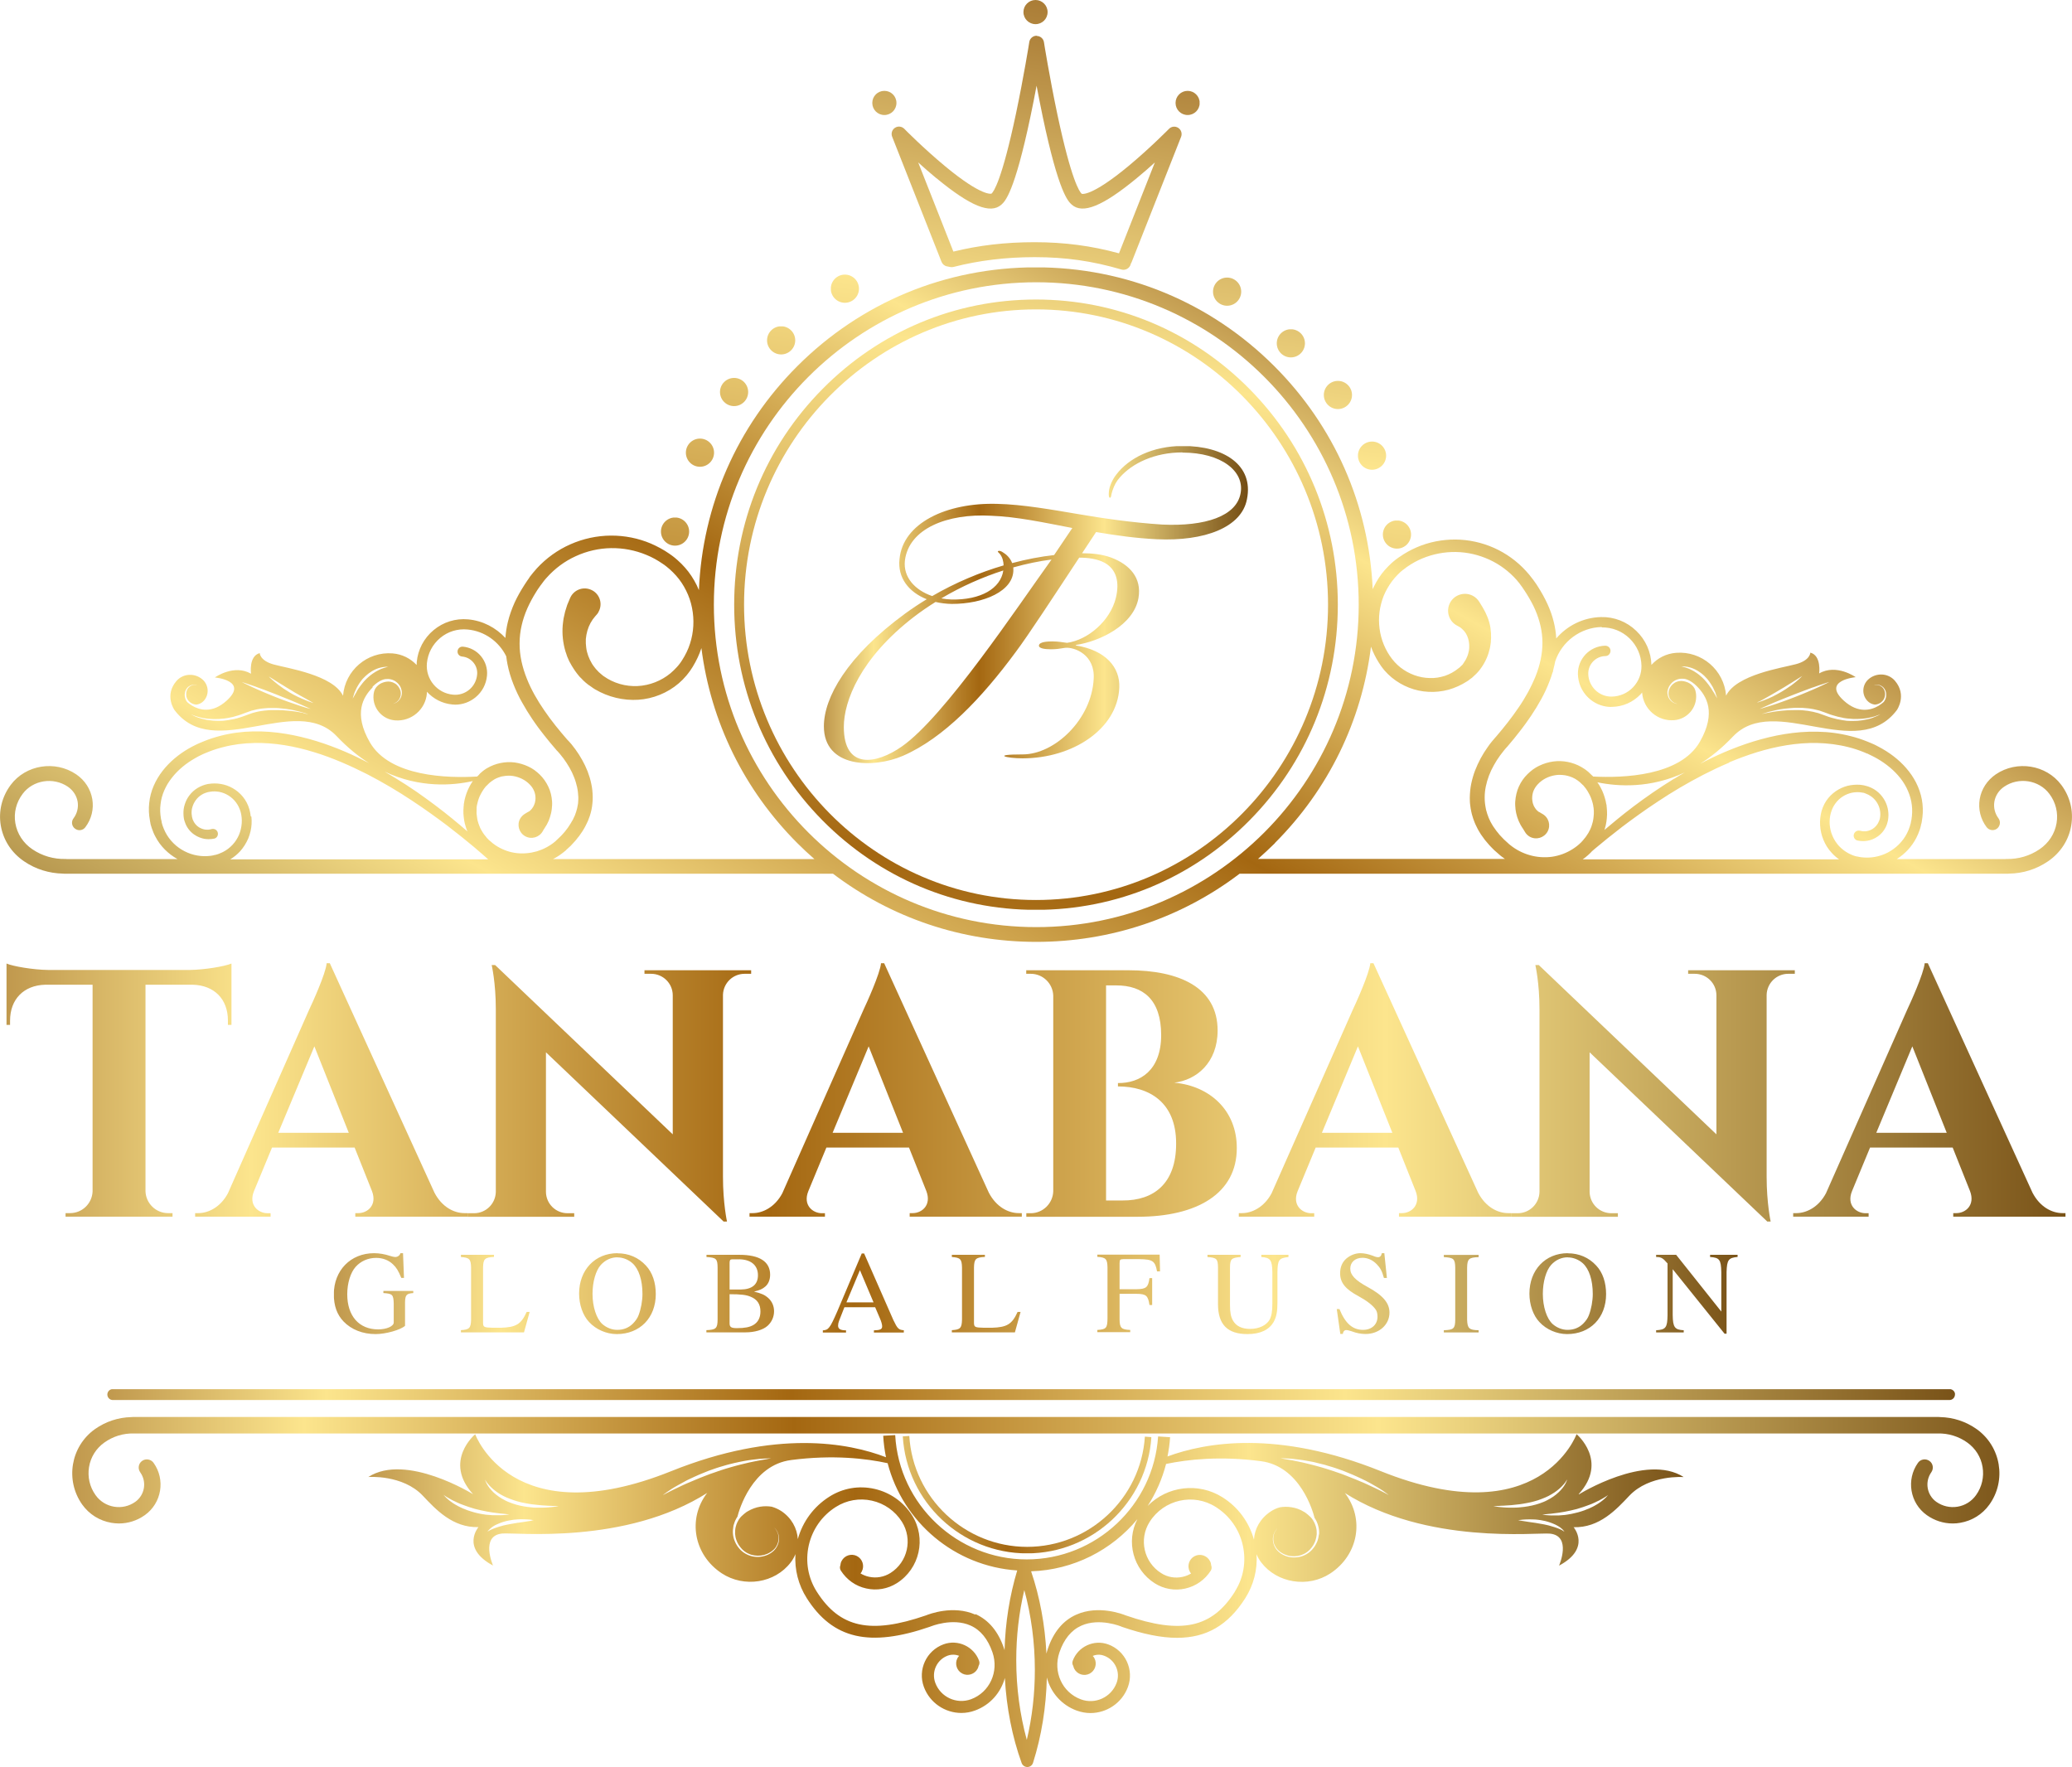 <svg viewBox="0 0 216.18 184.36" xmlns:xlink="http://www.w3.org/1999/xlink" xmlns="http://www.w3.org/2000/svg" data-sanitized-data-name="Layer 1" data-name="Layer 1" id="Layer_1">
  <defs>
    <style>
      .cls-1 {
        clip-path: url(#clippath);
      }

      .cls-2, .cls-3, .cls-4, .cls-5, .cls-6, .cls-7, .cls-8, .cls-9, .cls-10, .cls-11, .cls-12, .cls-13, .cls-14, .cls-15, .cls-16, .cls-17, .cls-18, .cls-19, .cls-20, .cls-21, .cls-22, .cls-23, .cls-24, .cls-25, .cls-26 {
        stroke-width: 0px;
      }

      .cls-2, .cls-18 {
        fill: none;
      }

      .cls-3 {
        fill: url(#linear-gradient);
      }

      .cls-4 {
        fill: url(#linear-gradient-11);
      }

      .cls-5 {
        fill: url(#linear-gradient-12);
      }

      .cls-6 {
        fill: url(#linear-gradient-13);
      }

      .cls-7 {
        fill: url(#linear-gradient-10);
      }

      .cls-8 {
        fill: url(#linear-gradient-17);
      }

      .cls-9 {
        fill: url(#linear-gradient-16);
      }

      .cls-10 {
        fill: url(#linear-gradient-19);
      }

      .cls-11 {
        fill: url(#linear-gradient-15);
      }

      .cls-12 {
        fill: url(#linear-gradient-23);
      }

      .cls-13 {
        fill: url(#linear-gradient-21);
      }

      .cls-14 {
        fill: url(#linear-gradient-18);
      }

      .cls-15 {
        fill: url(#linear-gradient-14);
      }

      .cls-16 {
        fill: url(#linear-gradient-22);
      }

      .cls-17 {
        fill: url(#linear-gradient-20);
      }

      .cls-27 {
        clip-path: url(#clippath-1);
      }

      .cls-28 {
        clip-path: url(#clippath-4);
      }

      .cls-29 {
        clip-path: url(#clippath-3);
      }

      .cls-30 {
        clip-path: url(#clippath-2);
      }

      .cls-31 {
        clip-path: url(#clippath-7);
      }

      .cls-32 {
        clip-path: url(#clippath-8);
      }

      .cls-33 {
        clip-path: url(#clippath-6);
      }

      .cls-34 {
        clip-path: url(#clippath-5);
      }

      .cls-35 {
        clip-path: url(#clippath-9);
      }

      .cls-36 {
        clip-path: url(#clippath-20);
      }

      .cls-37 {
        clip-path: url(#clippath-21);
      }

      .cls-38 {
        clip-path: url(#clippath-22);
      }

      .cls-39 {
        clip-path: url(#clippath-14);
      }

      .cls-40 {
        clip-path: url(#clippath-13);
      }

      .cls-41 {
        clip-path: url(#clippath-12);
      }

      .cls-42 {
        clip-path: url(#clippath-10);
      }

      .cls-43 {
        clip-path: url(#clippath-15);
      }

      .cls-44 {
        clip-path: url(#clippath-17);
      }

      .cls-45 {
        clip-path: url(#clippath-16);
      }

      .cls-46 {
        clip-path: url(#clippath-19);
      }

      .cls-47 {
        clip-path: url(#clippath-11);
      }

      .cls-48 {
        clip-path: url(#clippath-18);
      }

      .cls-18 {
        clip-rule: evenodd;
      }

      .cls-19 {
        fill: url(#linear-gradient-4);
      }

      .cls-20 {
        fill: url(#linear-gradient-2);
      }

      .cls-21 {
        fill: url(#linear-gradient-3);
      }

      .cls-22 {
        fill: url(#linear-gradient-8);
      }

      .cls-23 {
        fill: url(#linear-gradient-9);
      }

      .cls-24 {
        fill: url(#linear-gradient-7);
      }

      .cls-25 {
        fill: url(#linear-gradient-5);
      }

      .cls-26 {
        fill: url(#linear-gradient-6);
      }
    </style>
    <clipPath id="clippath">
      <path d="M107.16,162.07c6.83,0,12.52-5.33,12.97-12.13l-.68-.05c-.42,6.45-5.82,11.5-12.29,11.5s-11.9-5.08-12.29-11.57l-.68.04c.41,6.85,6.11,12.21,12.97,12.21" class="cls-18"></path>
    </clipPath>
    <linearGradient gradientUnits="userSpaceOnUse" y2="155.94" x2="148.72" y1="155.94" x1="72.2" id="linear-gradient">
      <stop stop-color="#773b00" offset="0"></stop>
      <stop stop-color="#fce58d" offset=".22"></stop>
      <stop stop-color="#a46711" offset=".43"></stop>
      <stop stop-color="#fce58d" offset=".68"></stop>
      <stop stop-color="#643b05" offset="1"></stop>
    </linearGradient>
    <clipPath id="clippath-1">
      <path d="M202.32,147.84H13.86s-.09,0-.14.01c-1.37.03-2.69.46-3.82,1.26-2.53,1.81-3.12,5.33-1.32,7.87.73,1.02,1.81,1.69,3.04,1.9.26.04.52.07.78.07.97,0,1.91-.3,2.71-.87,1.76-1.25,2.17-3.71.91-5.46-.27-.38-.81-.47-1.19-.2-.39.27-.47.81-.2,1.19.71.99.48,2.37-.51,3.08-.65.46-1.43.64-2.22.51-.78-.13-1.47-.56-1.93-1.21-.61-.85-.85-1.9-.68-2.93.17-1.04.74-1.94,1.59-2.55.91-.65,1.98-.98,3.09-.95.04,0,.08,0,.12,0h187.95s.06,0,.1,0h.02c1.11-.03,2.19.3,3.1.95.85.61,1.42,1.51,1.59,2.55.17,1.03-.07,2.08-.68,2.93-.46.65-1.15,1.08-1.93,1.21-.78.13-1.57-.05-2.22-.51-.99-.71-1.22-2.09-.52-3.08.27-.38.19-.92-.2-1.19-.39-.27-.92-.18-1.19.2-1.25,1.76-.84,4.21.92,5.46.8.57,1.74.87,2.71.87.26,0,.52-.02.78-.07,1.23-.21,2.31-.88,3.04-1.9,1.81-2.53,1.21-6.06-1.32-7.87-1.13-.8-2.44-1.23-3.82-1.26-.05,0-.09-.01-.14-.01" class="cls-18"></path>
    </clipPath>
    <linearGradient xlink:href="#linear-gradient" y2="153.4" x2="221.81" y1="153.4" x1="-21.94" id="linear-gradient-2"></linearGradient>
    <clipPath id="clippath-2">
      <path d="M203.98,145.52h0v-.03c0-.3-.25-.55-.55-.56H11.76c-.31,0-.56.26-.56.57s.25.57.57.57h191.63c.31,0,.56-.25.57-.56" class="cls-18"></path>
    </clipPath>
    <linearGradient xlink:href="#linear-gradient" y2="145.51" x2="214.21" y1="145.51" x1="-16.73" id="linear-gradient-3"></linearGradient>
    <clipPath id="clippath-3">
      <path d="M167.59,156.2h0c-.07.07-.16.15-.26.24-.1.09-.23.19-.37.29-.14.09-.29.21-.47.3-.09.05-.18.1-.27.15-.09.05-.19.09-.29.14-.05.02-.1.05-.15.07-.05.02-.1.04-.16.06-.1.04-.21.08-.32.13-.22.08-.44.15-.67.21-.23.05-.46.12-.68.16-.12.02-.23.04-.34.06-.11.02-.22.04-.33.05-.22.02-.43.04-.63.05-.2.01-.39,0-.57,0-.09,0-.17,0-.25,0-.08,0-.16-.01-.23-.01-.14-.01-.27-.02-.37-.03-.2-.02-.32-.04-.32-.04,0,0,.12-.02.32-.04.1-.01.22-.03.36-.04.14,0,.3-.03.47-.05.17-.02.36-.05.55-.07.19-.03.4-.07.61-.1.21-.04.42-.09.64-.13.11-.02.22-.05.33-.08.11-.03.22-.05.33-.08.11-.03.22-.07.32-.1.11-.03.22-.06.32-.1.21-.08.42-.14.61-.22.1-.04.19-.08.29-.11.09-.04.18-.08.27-.12.04-.02.09-.04.13-.06.04-.02.08-.04.12-.06.08-.04.16-.08.24-.11.15-.08.29-.15.4-.22.12-.07.22-.13.3-.18.08-.06.15-.1.19-.13.04-.03.06-.04.07-.05,0,.01-.08.1-.21.23ZM163.03,159.68h0c-.06-.03-.14-.07-.22-.11-.09-.04-.18-.08-.29-.12-.05-.02-.11-.04-.17-.06-.06-.02-.12-.04-.18-.06-.13-.04-.26-.08-.4-.12-.07-.02-.14-.04-.21-.06-.07-.02-.15-.03-.22-.05-.15-.04-.3-.06-.45-.09-.15-.03-.31-.05-.46-.08-.07-.01-.15-.03-.22-.04-.07-.01-.15-.02-.22-.03-.15-.02-.29-.05-.42-.06-.13-.02-.26-.04-.38-.06-.12-.02-.23-.03-.32-.05-.1-.01-.18-.03-.25-.04-.14-.02-.22-.04-.22-.04,0,0,.08-.02.22-.03.07,0,.15-.02.25-.03.1,0,.21-.02.33-.02.12,0,.25,0,.39-.01.14,0,.28,0,.44.01.15,0,.31.02.47.04.16.02.32.04.48.08.16.03.32.06.47.11.08.02.15.04.23.07.07.03.15.05.22.08.14.05.28.12.4.17.12.07.24.12.34.19.05.03.1.06.15.1.04.03.08.06.12.1.08.06.14.12.18.17.05.05.08.09.1.12.02.03.03.05.03.05,0,0-.06-.05-.18-.11ZM158.03,157.3h0c-.06,0-.12,0-.18,0-.12,0-.24,0-.35,0-.11,0-.22,0-.32-.01-.21,0-.4-.03-.56-.04-.17-.01-.31-.03-.43-.05-.24-.03-.37-.06-.37-.06,0,0,.14,0,.38-.02.12,0,.27,0,.43-.02.17,0,.35-.01.56-.03.1,0,.21-.01.32-.02.11,0,.22-.02.34-.03.06,0,.12-.01.18-.02.06,0,.12-.02.18-.02.12-.02.24-.02.37-.04.12-.02.25-.04.38-.06.13-.03.25-.05.38-.07.13-.03.26-.05.39-.08.13-.03.26-.07.39-.1.25-.07.51-.15.75-.25.24-.09.47-.19.69-.3.21-.12.42-.23.61-.36.18-.12.35-.25.5-.38.15-.13.28-.25.38-.37.11-.12.2-.22.26-.31.13-.18.2-.3.2-.3,0,0-.03.13-.13.33-.1.21-.27.49-.55.79-.14.15-.3.3-.48.45-.18.15-.39.29-.61.42-.11.06-.23.13-.35.19-.06.03-.12.06-.18.09-.06.03-.13.05-.19.08-.25.11-.52.19-.79.27-.13.03-.27.07-.4.1-.14.03-.27.05-.41.08-.14.02-.27.04-.4.06-.13.01-.27.03-.39.04-.13.02-.26.02-.38.03-.06,0-.12,0-.18,0ZM144.78,155.92h0c-.08-.04-.19-.1-.34-.18-.14-.08-.32-.17-.53-.27-.21-.1-.43-.21-.69-.33-.25-.12-.53-.24-.82-.38-.14-.07-.3-.13-.45-.19-.16-.06-.31-.14-.47-.2-.33-.13-.66-.27-1.01-.4-.17-.06-.35-.13-.52-.2-.18-.06-.35-.12-.53-.18-.18-.06-.35-.13-.53-.18-.18-.06-.36-.11-.53-.17-.35-.11-.7-.21-1.04-.3-.34-.1-.67-.17-.98-.25-.16-.04-.31-.08-.46-.11-.15-.03-.29-.06-.43-.09-.14-.03-.27-.06-.4-.08-.13-.03-.25-.06-.36-.07-.23-.04-.43-.07-.59-.1-.33-.06-.51-.1-.51-.1,0,0,.19,0,.52.02.17,0,.37.02.6.03.23.02.49.05.78.09.14.02.29.04.44.06.15.02.31.06.47.08.32.06.67.11,1.01.21.17.04.35.08.53.13.18.04.36.09.54.15.18.05.36.11.54.16.18.05.36.12.54.18.18.06.36.13.54.19.18.07.35.14.52.21.35.13.68.29,1,.43.16.07.32.15.47.22.15.08.3.15.45.22.29.15.56.29.8.44.12.07.24.14.35.2.11.07.21.13.31.19.19.12.36.23.49.33.13.09.24.17.3.22.06.05.1.07.1.08,0,0-.05-.03-.12-.06ZM137.61,160.07h0c-.03.26-.08.52-.18.76-.02.06-.05.12-.08.18-.03.06-.06.12-.09.17l-.1.17-.12.16c-.31.42-.78.73-1.27.88-.5.14-1.03.14-1.48,0-.11-.03-.22-.08-.32-.12-.05-.02-.1-.05-.15-.08-.05-.02-.1-.05-.14-.08-.05-.03-.09-.06-.13-.09-.04-.03-.08-.07-.12-.1-.02-.02-.04-.03-.06-.05l-.05-.05s-.07-.07-.1-.11c-.13-.15-.22-.31-.29-.48-.07-.16-.1-.32-.12-.48-.03-.31.03-.58.12-.78.09-.21.2-.35.27-.44.04-.04.07-.08.1-.1-.02.02-.05.06-.09.1-.07.1-.18.24-.26.45-.08.2-.13.47-.09.77.02.15.05.31.13.46.07.15.16.31.29.45.03.04.07.07.1.1l.05.05s.04.03.06.05c.04.03.08.06.12.09.04.03.09.06.13.08.04.03.09.05.14.08.05.02.1.05.15.07.1.04.2.08.31.11.43.12.93.11,1.39-.03.23-.08.45-.19.64-.33.05-.04.1-.07.14-.11l.14-.13.12-.14.06-.07.05-.07.11-.15.09-.16c.03-.05.06-.11.08-.16.02-.06.05-.11.07-.17.08-.23.13-.46.15-.7,0-.24,0-.48-.07-.71,0-.06-.03-.11-.05-.17-.02-.06-.03-.11-.06-.17l-.07-.16-.09-.16-.04-.08-.05-.07s-.07-.1-.1-.14l-.12-.13s-.04-.04-.06-.06l-.07-.06-.13-.12s-.1-.07-.14-.11c-.05-.03-.09-.07-.14-.11-.05-.03-.1-.06-.15-.09-.4-.25-.84-.4-1.28-.47-.42-.07-.84-.06-1.21,0-.35.09-.68.24-.99.45-1.07.71-1.67,1.8-1.73,2.93-.51-1.84-1.66-3.4-3.28-4.42-2.53-1.6-5.79-1.16-7.81.9.86-1.33,1.51-2.8,1.92-4.38,2.25-.47,5.64-.85,9.89-.29,4.1.53,5.43,5.23,5.6,5.91.02.03.03.05.05.08l.05.08.05.09c.03.06.06.12.09.18l.07.18c.03.06.04.12.06.19.02.06.04.13.05.19.06.26.07.52.05.78ZM128.84,166.07h0c-2.39,3.78-5.59,4.47-11.39,2.47-.29-.12-2.84-1.11-5.15-.08-1.38.61-2.38,1.81-2.97,3.55-.06.17-.11.35-.15.52-.15-2.98-.69-5.92-1.6-8.59,4.43-.14,8.42-2.22,11.09-5.44-1.21,2.33-.45,5.25,1.81,6.69.95.6,2.09.8,3.19.55,1.1-.25,2.04-.91,2.65-1.86.11-.17.12-.38.05-.56-.01-.15-.05-.31-.13-.45-.3-.58-1.02-.81-1.6-.51-.58.3-.81,1.02-.51,1.6.04.08.09.15.14.21-.27.16-.56.28-.88.35-.78.17-1.57.04-2.24-.39-1.81-1.14-2.35-3.54-1.2-5.35,1.48-2.33,4.57-3.03,6.9-1.55,1.45.92,2.45,2.34,2.82,4.01.37,1.67.08,3.39-.84,4.83ZM107.13,181.53h0c-.72-2.63-1.1-5.46-1.1-8.31,0-2.52.28-4.97.84-7.32.72,2.63,1.1,5.46,1.1,8.31,0,2.52-.28,4.97-.84,7.32ZM101.76,168.46h0c-2.31-1.03-4.86-.04-5.15.08-5.8,2-8.99,1.3-11.39-2.47-.92-1.45-1.21-3.16-.84-4.83.38-1.67,1.38-3.1,2.82-4.01,1.13-.72,2.47-.95,3.77-.66,1.3.29,2.42,1.08,3.13,2.2,1.14,1.81.61,4.21-1.2,5.35-.67.42-1.47.56-2.24.39-.32-.07-.61-.19-.88-.35.05-.06.1-.13.14-.21.3-.58.07-1.3-.51-1.6-.58-.3-1.3-.07-1.6.51-.08.15-.12.3-.13.45-.07.18-.06.39.05.56.61.95,1.54,1.62,2.65,1.86,1.1.25,2.24.05,3.19-.55,2.39-1.51,3.1-4.69,1.59-7.08-.9-1.41-2.29-2.39-3.92-2.76-1.63-.37-3.31-.08-4.72.82-1.62,1.03-2.77,2.59-3.28,4.42-.07-1.13-.66-2.22-1.73-2.93-.31-.2-.65-.35-.99-.45-.37-.06-.78-.07-1.21,0-.43.07-.87.23-1.28.47-.05.03-.1.06-.15.09-.05.03-.09.07-.14.11-.05.04-.09.07-.14.11l-.13.12-.07.06s-.04.04-.06.06l-.12.13s-.07.1-.1.14l-.05.07-.04.08-.09.16-.07.16c-.03.05-.04.11-.06.17-.02.06-.04.11-.05.17-.06.23-.07.47-.07.71.02.24.06.48.15.7.02.06.05.11.07.17.02.06.05.11.08.16l.09.16.11.15.05.07.06.07.12.14.14.13s.1.07.14.11c.19.14.41.25.64.33.46.14.96.15,1.39.03.11-.03.21-.07.31-.11.05-.02.1-.05.15-.07.05-.02.1-.05.14-.08.04-.03.09-.05.13-.08.04-.03.08-.06.12-.09.02-.02.04-.03.06-.05l.06-.05s.07-.07.1-.1c.13-.14.22-.29.29-.45.07-.15.11-.31.13-.46.04-.3-.01-.57-.09-.77-.08-.21-.19-.35-.26-.45-.04-.04-.07-.08-.09-.1.02.02.05.06.1.1.07.1.19.23.27.44.09.21.15.47.12.78-.01.15-.05.32-.12.48-.07.16-.16.33-.29.48-.03.04-.07.07-.1.11l-.05.05s-.04.03-.06.05c-.04.03-.08.07-.12.1-.04.03-.09.06-.13.09-.04.03-.09.06-.14.08-.05.03-.1.05-.15.08-.11.04-.21.09-.33.12-.45.14-.98.15-1.47,0-.5-.15-.96-.46-1.27-.88l-.12-.16-.1-.17c-.04-.05-.06-.11-.09-.17-.03-.06-.06-.12-.08-.18-.1-.24-.16-.5-.18-.76-.02-.26,0-.52.05-.78,0-.06.03-.13.05-.19.02-.06.04-.13.06-.19l.07-.18c.03-.06.06-.12.09-.18l.05-.09.05-.08s.03-.05.05-.08c.17-.68,1.51-5.38,5.6-5.91,4.37-.57,7.83-.16,10.07.33,1.6,6.17,7.01,10.76,13.52,11.19-.79,2.64-1.24,5.43-1.32,8.32-.02-.08-.04-.15-.07-.22-.59-1.74-1.59-2.93-2.97-3.55ZM75.16,153.42h0c-.18.05-.35.12-.53.18-.18.06-.35.12-.53.18-.18.07-.35.13-.52.2-.35.13-.68.27-1,.4-.16.06-.32.14-.47.2-.15.07-.31.13-.45.19-.29.13-.57.25-.82.38-.25.12-.48.23-.69.33-.2.1-.38.19-.53.27-.14.08-.26.14-.34.18-.07.04-.11.06-.12.06,0,0,.04-.03.1-.08.07-.05.17-.13.3-.22.13-.09.3-.2.49-.33.1-.06.2-.12.31-.19.11-.07.23-.13.35-.2.24-.14.51-.29.8-.44.14-.08.29-.15.44-.22.15-.07.31-.15.47-.22.32-.14.65-.3,1-.43.17-.07.35-.14.52-.21.18-.06.36-.13.54-.19.18-.06.36-.13.54-.18.18-.05.36-.11.54-.16.18-.05.36-.11.54-.15.18-.04.36-.09.53-.13.35-.09.69-.14,1.01-.21.16-.03.32-.06.47-.08.15-.02.3-.04.44-.06.28-.03.54-.07.78-.09.23-.02.44-.03.6-.03.33-.02.52-.02.52-.02,0,0-.19.04-.51.1-.16.03-.36.06-.59.1-.12.02-.23.05-.36.07-.13.03-.26.05-.4.08-.14.03-.28.06-.43.09-.15.04-.3.07-.46.11-.31.08-.65.15-.99.25-.34.1-.69.19-1.04.3-.18.06-.35.11-.53.17ZM57.88,157.2h0c-.12.02-.26.04-.43.05-.17.01-.36.04-.56.04-.1,0-.21,0-.32.01-.11,0-.23,0-.35,0-.06,0-.12,0-.18,0-.06,0-.12,0-.19,0-.12,0-.25-.01-.38-.03-.13-.01-.26-.03-.39-.04-.13-.02-.27-.04-.4-.06-.13-.03-.27-.05-.41-.08-.13-.03-.27-.07-.4-.1-.27-.08-.53-.17-.78-.27-.06-.03-.13-.05-.19-.08-.06-.03-.12-.06-.18-.09-.12-.06-.24-.13-.35-.19-.22-.13-.43-.27-.61-.42-.19-.15-.35-.3-.48-.45-.28-.3-.45-.58-.55-.79-.1-.21-.13-.33-.13-.33,0,0,.06.12.19.3.07.09.16.2.26.31.11.12.24.24.38.37.15.13.32.25.5.38.18.13.39.24.61.36.22.11.45.21.69.3.24.1.49.17.75.25.13.03.26.07.38.1.13.03.26.06.39.08.13.02.26.05.38.07.13.02.26.04.38.06.12.02.25.03.37.04.06,0,.12.02.18.02.06,0,.12.01.18.02.12.01.23.02.34.03.11,0,.21.02.32.02.2.02.39.02.56.03.17,0,.31.01.43.02.24,0,.38.02.38.02,0,0-.14.02-.37.06ZM55.47,158.66h0c-.07.01-.15.03-.25.04-.1.01-.21.03-.32.05-.12.02-.25.04-.38.06-.13.01-.27.04-.42.06-.07,0-.15.02-.22.03-.08.01-.15.03-.23.04-.15.03-.31.05-.46.08-.15.03-.3.06-.45.09-.07.02-.15.03-.22.05-.07.02-.14.04-.21.06-.14.03-.27.08-.4.12-.06.02-.12.04-.18.06-.06.02-.12.04-.17.06-.11.04-.21.08-.29.12-.08.04-.16.08-.22.11-.12.07-.18.11-.18.11,0,0,0-.02.03-.05.02-.03.05-.07.1-.12.05-.05.11-.11.18-.17.04-.03.08-.06.12-.1s.1-.06.14-.1c.1-.07.22-.13.34-.19.13-.05.26-.12.4-.17.07-.02.14-.05.22-.08.08-.02.15-.04.23-.07.15-.05.31-.08.47-.11.16-.03.32-.05.48-.08.16-.02.31-.03.47-.04.15,0,.3-.02.44-.01.14,0,.27,0,.39.01.12,0,.23.01.33.02.1,0,.18.02.25.03.14.02.22.03.22.03,0,0-.08.02-.22.04ZM50.46,158h0c-.11-.02-.23-.04-.34-.06-.23-.04-.45-.1-.68-.16-.23-.06-.45-.14-.67-.21-.11-.04-.21-.08-.32-.13-.05-.02-.1-.04-.16-.06-.05-.02-.1-.05-.15-.07-.1-.05-.2-.09-.29-.14-.09-.05-.18-.1-.27-.15-.18-.09-.33-.2-.47-.3-.14-.1-.27-.19-.37-.29-.11-.09-.19-.17-.26-.24-.13-.13-.2-.22-.21-.23,0,0,.03.02.07.05.04.03.11.07.19.13.08.05.19.12.3.18.12.07.26.14.4.22.08.04.16.08.24.11.04.02.08.04.12.06.04.02.09.04.13.06.09.04.18.08.27.12.1.04.19.07.29.11.19.08.4.14.61.22.11.04.22.06.32.1.11.03.21.07.32.1.11.03.22.05.33.08.11.03.22.06.33.08.22.04.43.09.64.13.21.03.41.07.61.1.2.03.38.05.55.07.17.02.33.05.47.05.14.01.26.03.36.04.2.02.32.04.32.04,0,0-.12.02-.32.04-.1,0-.22.02-.37.03-.07,0-.15.01-.23.01-.08,0-.17,0-.25,0-.18,0-.37,0-.57,0-.2-.02-.41-.03-.63-.05-.11,0-.22-.03-.33-.05ZM164.71,155.89c3.14-3.44-.22-6.26-.22-6.26,0,0-3.82,10.53-20.43,3.86-10.78-4.33-18.29-3-22.25-1.53.13-.66.23-1.33.27-2.01l-1.25-.08c-.47,7.19-6.49,12.83-13.71,12.83s-13.32-5.7-13.72-12.97l-1.25.07c.04.76.14,1.51.29,2.24-3.9-1.5-11.48-2.94-22.43,1.46-16.62,6.67-20.43-3.86-20.43-3.86,0,0-3.37,2.81-.22,6.26,0,0-6.98-4.34-10.93-1.8,0,0,3.58-.27,5.68,1.95,1.34,1.42,3.12,3.36,5.81,3.28,0,0-1.88,2.19,1.52,4.01,0,0-1.36-3.11.95-3.34,1.36-.14,12.86,1.21,21.45-4.27l-.07.05c-2.06,2.7-1.38,6.45,1.53,8.37,2.33,1.53,5.55,1.03,7.2-1.14.21-.27.37-.56.49-.86-.1,1.61.3,3.2,1.18,4.59,2.71,4.27,6.56,5.16,12.87,2.98.01,0,.03-.01.04-.02.02,0,2.28-.95,4.18-.1,1.05.47,1.81,1.41,2.29,2.8.69,2.02-.3,4.17-2.24,4.89-1.51.55-3.18-.22-3.73-1.72-.42-1.14.16-2.41,1.3-2.83.39-.14.81-.13,1.19.02-.07.08-.13.16-.18.25-.3.58-.07,1.3.51,1.6.58.3,1.3.07,1.6-.51.05-.09.08-.19.1-.29.1-.16.12-.36.05-.54-.55-1.49-2.22-2.26-3.71-1.71-1.79.66-2.71,2.65-2.05,4.44.62,1.68,2.22,2.72,3.91,2.72.48,0,.96-.08,1.44-.26,1.58-.58,2.68-1.87,3.1-3.39.17,3.09.76,6.13,1.75,8.87.09.25.33.42.59.42,0,0,0,0,.01,0,.27,0,.51-.18.59-.44.89-2.82,1.37-5.81,1.44-8.9.4,1.55,1.51,2.86,3.11,3.45.47.17.96.26,1.44.26,1.69,0,3.29-1.04,3.91-2.72.66-1.79-.26-3.78-2.05-4.44-1.49-.55-3.16.22-3.71,1.71-.07.19-.04.39.06.54.02.1.05.19.1.29.3.58,1.02.81,1.6.51.58-.3.81-1.02.51-1.6-.05-.09-.11-.18-.18-.25.38-.16.8-.17,1.19-.02,1.14.42,1.72,1.69,1.3,2.83-.55,1.5-2.23,2.28-3.73,1.72-1.94-.72-2.93-2.86-2.24-4.89.47-1.39,1.24-2.33,2.29-2.8,1.9-.85,4.16.09,4.18.1.01,0,.03.01.04.02,2.21.76,4.11,1.15,5.77,1.15,3.1,0,5.34-1.35,7.11-4.13.88-1.39,1.28-2.98,1.18-4.59.12.3.28.59.49.86,1.65,2.16,4.88,2.67,7.21,1.14,2.91-1.92,3.59-5.66,1.53-8.37l-.07-.05c8.59,5.47,20.09,4.13,21.45,4.27,2.31.23.95,3.34.95,3.34,3.4-1.82,1.52-4.01,1.52-4.01,2.69.08,4.47-1.86,5.81-3.28,2.11-2.23,5.68-1.95,5.68-1.95-3.96-2.54-10.93,1.8-10.93,1.8Z" class="cls-18"></path>
    </clipPath>
    <linearGradient xlink:href="#linear-gradient" y2="166.73" x2="182.94" y1="166.73" x1="18.53" id="linear-gradient-4"></linearGradient>
    <clipPath id="clippath-4">
      <path d="M108.09,93.9h0c-16.8,0-30.46-13.82-30.46-30.81s13.67-30.81,30.46-30.81,30.47,13.82,30.47,30.81-13.67,30.81-30.47,30.81ZM130.36,40.58c-5.95-6.02-13.86-9.33-22.27-9.33s-16.32,3.31-22.27,9.33c-5.95,6.01-9.22,14.01-9.22,22.51s3.28,16.5,9.22,22.51c5.95,6.01,13.86,9.33,22.27,9.33s16.32-3.31,22.27-9.33c5.95-6.01,9.22-14.01,9.22-22.51s-3.28-16.5-9.22-22.51Z" class="cls-18"></path>
    </clipPath>
    <linearGradient xlink:href="#linear-gradient" y2="234.98" x2="79.75" y1="-17.31" x1="121.34" id="linear-gradient-5"></linearGradient>
    <clipPath id="clippath-5">
      <path d="M133,87.97h0c5.6-5.6,9.08-12.76,10.04-20.5.21.58.48,1.13.81,1.65l.14.21.07.11.02.03.02.03.04.05c.05.07.1.13.15.2l.17.21c.23.26.48.51.75.73,1.08.89,2.44,1.43,3.84,1.49.7.04,1.4-.04,2.08-.22.67-.19,1.32-.48,1.91-.86l.11-.07.03-.02h.01s0,0,.03-.03l.05-.04.2-.15.1-.07.05-.04s.03-.03.05-.05l.2-.19c.06-.06.14-.12.2-.19l.18-.2c.06-.07.12-.13.17-.21l.16-.22c.41-.59.7-1.26.86-1.97.02-.09.04-.18.05-.27l.04-.27c.02-.09.02-.18.02-.27l.02-.27c0-.18,0-.37-.01-.55-.02-.18-.04-.37-.06-.55-.12-.73-.41-1.44-.8-2.09l-.36-.59c-.17-.27-.41-.5-.71-.65-.87-.43-1.93-.08-2.36.79-.43.87-.08,1.93.79,2.36.08.04.16.09.25.14.08.05.15.11.23.18.06.07.13.14.21.21.06.08.11.16.18.24.21.34.34.77.36,1.21v.17s0,.09,0,.09c0,.03,0,.06,0,.08l-.02.17s0,.06-.01.09l-.02.08c-.03.11-.04.23-.08.33-.04.11-.07.22-.13.33-.05.11-.09.22-.16.31l-.1.15s-.02.03-.02.04l-.02.03-.04.06s-.06.08-.08.12c0,.01-.01.02-.02.03l-.05.04-.09.09-.18.17-.05.04c.1-.08.02-.02.04-.03h-.01s-.02.02-.02.02l-.08.06c-.41.34-.88.59-1.39.77-.51.16-1.05.26-1.6.23-1.09-.02-2.17-.42-3.04-1.1-.85-.66-1.52-1.69-1.89-2.78-.37-1.1-.45-2.3-.23-3.44.06-.29.13-.57.22-.85.09-.28.2-.55.33-.81.26-.52.58-1.02.96-1.46.19-.22.4-.43.61-.63l.16-.13.08-.07s.06-.05.1-.07l.2-.15.02-.02h0s.05-.04.05-.04l.09-.06c.49-.34,1.02-.64,1.58-.87,1.11-.46,2.31-.69,3.51-.67,1.2.02,2.39.3,3.48.8,1.09.5,2.06,1.23,2.85,2.12.1.11.18.22.27.33.04.05.1.12.14.19l.15.2.03.04h0s.02.04.02.04l.07.1.13.19c.09.13.17.26.25.39.33.53.63,1.07.87,1.62.48,1.11.76,2.27.76,3.45,0,1.17-.26,2.35-.71,3.48-.06.14-.11.28-.18.42l-.19.42c-.14.28-.27.56-.42.83-.3.55-.63,1.09-.99,1.61-.71,1.05-1.51,2.06-2.35,3.04l-.03.03-.06.07-.12.14c-.08.09-.15.18-.23.27-.15.18-.29.37-.42.56-.27.38-.52.77-.74,1.18-.22.41-.42.84-.59,1.28-.17.44-.3.91-.4,1.38-.1.48-.14.97-.15,1.46.01.25,0,.49.04.74.02.12.03.25.05.37l.07.36c.02.12.06.24.09.36.03.12.07.24.11.36l.13.35.07.17c.02.06.05.11.08.17l.16.33c.05.11.12.21.18.32l.19.31.21.29c.07.1.14.2.21.29l.23.27c.08.09.15.18.23.27l.25.26.26.26.24.21.24.21.08.07.07.06.14.11c.11.08.21.16.33.24h-25.75c.6-.53,1.19-1.08,1.77-1.65ZM74.48,63.09h0c0-18.55,15.09-33.64,33.64-33.64s33.64,15.09,33.64,33.64-15.09,33.64-33.64,33.64-33.64-15.09-33.64-33.64ZM57.72,89.62h0c.39-.2.75-.44,1.1-.72l.13-.11.07-.05h0s.02-.03.02-.03h.01s.03-.04.03-.04l.23-.21.23-.21.23-.25.23-.25c.08-.08.14-.17.21-.26l.21-.26c.07-.09.13-.18.19-.27l.19-.28.17-.29c.05-.1.12-.19.16-.3l.15-.31c.02-.05.05-.1.07-.15l.06-.16.12-.32c.04-.11.06-.22.1-.33.03-.11.06-.22.08-.33l.06-.34c.02-.11.03-.23.04-.34.03-.23.03-.45.03-.68-.01-.46-.05-.91-.15-1.35-.09-.44-.22-.87-.38-1.29-.16-.41-.35-.81-.57-1.2-.21-.38-.45-.75-.71-1.11-.13-.18-.26-.35-.4-.52-.07-.09-.14-.17-.22-.25l-.11-.12s-.07-.07-.11-.11c-.85-.98-1.67-1.98-2.39-3.04-.37-.53-.71-1.08-1.02-1.63-.31-.56-.59-1.13-.82-1.72-.47-1.18-.76-2.42-.75-3.67,0-1.25.3-2.49.81-3.65.26-.58.56-1.14.9-1.68.08-.14.17-.27.26-.4l.14-.2.07-.1.03-.04.04-.05c.1-.13.2-.27.29-.39.1-.12.19-.24.3-.35.84-.94,1.87-1.71,3.02-2.23,1.15-.53,2.41-.82,3.67-.84,1.27-.02,2.54.22,3.71.71.59.24,1.15.55,1.67.91l.1.07.05.03s0,0,0,0h.01s.03.03.03.03l.2.15c.07.05.12.1.18.15l.18.15c.23.21.46.43.67.67.42.47.77,1,1.05,1.57.28.56.49,1.17.61,1.79.25,1.24.18,2.54-.21,3.74-.19.6-.47,1.17-.81,1.7l-.13.2-.07.1-.02.02s0,0,0,0h0s-.04.06-.04.06c-.05.06-.1.13-.15.19l-.15.17c-.21.23-.43.45-.67.65-.96.79-2.18,1.27-3.43,1.33-1.25.06-2.51-.3-3.52-1.02l-.1-.07-.02-.02h-.01s0,0,0,0l-.04-.04-.19-.16-.09-.08-.05-.04s-.03-.03-.04-.04l-.15-.16c-.05-.05-.1-.1-.15-.16l-.14-.18c-.1-.11-.18-.25-.26-.37-.31-.52-.53-1.09-.6-1.68-.01-.07-.02-.15-.02-.22l-.02-.22c0-.07,0-.15,0-.22v-.22c.02-.15.04-.29.06-.44.03-.14.07-.28.1-.43.16-.56.44-1.08.82-1.51l.15-.17c.12-.13.21-.28.28-.46.35-.84-.05-1.81-.9-2.15-.84-.35-1.81.05-2.16.9-.1.24-.19.47-.29.69l-.22.7c-.06.24-.11.48-.16.71-.03.24-.07.47-.09.71-.08.94.03,1.87.28,2.72l.11.32.05.16c.02.05.04.1.06.15l.13.3c.02.05.04.1.07.15l.08.14c.11.19.2.38.33.56.12.18.23.36.37.53l.2.25c.06.09.15.16.22.23l.22.23s.04.04.06.06l.07.06.13.12c.09.08.18.15.27.22.02.02.05.04.07.05l.05.03.1.07.2.14.05.04c.11.08.04.03.07.05h.02s.03.03.03.03l.13.08c1.37.81,2.96,1.19,4.51,1.09,1.55-.1,3.05-.71,4.22-1.71.29-.25.56-.52.81-.82l.19-.24c.06-.07.1-.13.15-.2l.04-.05.03-.05.02-.03.08-.12.15-.23c.37-.61.68-1.26.9-1.94.98,7.69,4.45,14.79,10.02,20.36.57.57,1.16,1.12,1.77,1.65h-27.28ZM26.16,85.17h0c-.03-.25-.07-.49-.14-.73-.14-.49-.37-.93-.68-1.31-.61-.75-1.47-1.21-2.33-1.34-.21-.04-.43-.05-.64-.05-.21,0-.42.02-.62.05-.05,0-.1.02-.15.03l-.07.02h-.05s-.03.02-.03.02l-.07.02h-.03s-.04.02-.04.02c-.05.02-.11.03-.15.05-.19.07-.37.16-.54.26-.68.41-1.14,1.05-1.34,1.71-.11.33-.15.66-.14.98,0,.16.02.31.04.46.01.08.02.14.05.22,0,.03.01.06.03.1.01.04.02.08.04.12.19.57.56.99.94,1.26.38.27.77.4,1.09.46.32.05.58.04.74.02.08-.01.15-.02.19-.03.04,0,.06-.01.06-.01.01,0,.02,0,.03,0,.28-.07.44-.35.37-.63-.07-.28-.35-.44-.63-.37h-.02s-.01,0-.04.01c-.03,0-.06.02-.11.03-.1.02-.26.04-.46.02-.2-.02-.45-.09-.71-.25-.25-.16-.5-.43-.64-.8l-.02-.06s-.02-.05-.02-.08c-.01-.04-.03-.1-.04-.15-.02-.11-.03-.22-.04-.33-.01-.23.01-.47.09-.71.07-.24.19-.48.35-.7.16-.22.37-.42.62-.57.12-.08.26-.14.4-.19.04-.02.07-.02.1-.03h.02s.03-.02.03-.02l.07-.02h.03s0-.01,0-.01h.02s.06-.01.06-.01c.04,0,.08-.02.12-.02.32-.06.65-.05.99.01.66.13,1.31.52,1.74,1.11.22.29.38.64.48.99.1.38.14.78.11,1.18-.03.4-.12.81-.28,1.19-.16.38-.39.74-.68,1.05-.29.31-.64.58-1.03.77-.1.05-.2.09-.3.13l-.15.06-.15.05-.18.05h-.02s0,0,0,0c0,0,0,0,0,0h-.04s-.08.03-.08.03c-.11.03-.23.04-.34.06-.91.12-1.87-.04-2.72-.48-.85-.43-1.57-1.14-2.01-2.01-.11-.21-.2-.45-.28-.67-.02-.06-.04-.11-.05-.17l-.05-.2v-.02s0,0,0-.01v-.05s-.03-.09-.03-.09c-.01-.06-.03-.12-.04-.19-.08-.49-.11-1-.04-1.49.05-.5.19-.99.39-1.45.1-.23.22-.46.35-.68.14-.22.28-.43.44-.63.64-.82,1.47-1.5,2.4-2.03.23-.14.47-.26.7-.37l.19-.09.1-.04h.02s0-.01.02-.02l.05-.02c.12-.05.25-.11.37-.15.5-.2,1.01-.36,1.54-.49,1.04-.27,2.12-.4,3.19-.42,2.14-.05,4.26.34,6.24.95.99.3,1.95.66,2.87,1.05.92.39,1.81.81,2.66,1.24,1.7.88,3.26,1.81,4.66,2.74,1.4.92,2.65,1.83,3.74,2.65,1.08.83,2.01,1.58,2.76,2.21.62.52,1.12.97,1.5,1.3h-26.92c.38-.23.72-.51,1.02-.83.36-.4.65-.86.86-1.35.2-.49.32-1,.35-1.51.02-.25,0-.51-.02-.76ZM49.34,81.48h0s-.02.03-.03.04c-.13.2-.26.39-.36.61-.22.42-.37.87-.48,1.33l-.06.35-.02.09v.09s-.02.18-.02.18c-.03.23-.02.47-.02.7.03.47.09.94.24,1.38.04.17.11.34.18.5-.48-.42-1.01-.87-1.59-1.34-1.07-.88-2.32-1.82-3.72-2.8-.7-.48-1.45-.97-2.24-1.45-.35-.22-.72-.43-1.09-.65,3.66,1.72,7.08,1.46,9.21.98ZM38.88,71.64h0c.72-.73,1.31-.79,1.37-.79.18-.02.38-.01.56.04.19.05.37.13.52.25.16.12.29.26.39.42.1.16.16.34.19.51,0,.04.01.09.02.13,0,.05,0,.09,0,.13,0,.09-.02.17-.04.25-.04.16-.11.3-.2.41-.17.23-.38.34-.53.4-.08.03-.14.04-.18.05-.03,0-.05,0-.06.01,0,0,.03,0,.06-.01.04-.01.1-.03.17-.06.14-.06.34-.19.49-.41.07-.11.13-.25.16-.39.01-.07.02-.15.02-.23,0-.04,0-.08-.01-.12,0-.04-.02-.08-.02-.12-.04-.16-.11-.31-.21-.45-.1-.14-.22-.26-.37-.35-.14-.09-.3-.15-.46-.18-.16-.03-.32-.03-.48,0-.15.03-.31.07-.44.13-.13.06-.25.13-.34.21-.1.08-.17.16-.24.24,0,0,0,0,0,0-.09.11-.16.24-.2.38-.04.14-.07.28-.08.43-.11,1.36.91,2.54,2.26,2.64,1.69.13,3.18-1.14,3.31-2.83,0-.05,0-.1,0-.16.66.73,1.58,1.23,2.64,1.33.1,0,.21.02.31.02.78,0,1.52-.27,2.13-.77.69-.57,1.11-1.37,1.19-2.26.07-.74-.16-1.46-.63-2.03-.47-.57-1.14-.92-1.88-.99-.28-.03-.54.18-.56.47-.03.28.18.53.47.56.46.04.88.26,1.18.62.3.36.44.81.39,1.28-.06.61-.35,1.17-.82,1.56-.47.39-1.07.58-1.69.52-1.66-.15-2.88-1.62-2.73-3.28.1-1.04.59-1.97,1.39-2.64.8-.67,1.81-.98,2.85-.88,1.78.16,3.29,1.27,4.04,2.8.03.28.08.56.13.83.14.71.35,1.4.61,2.06.26.66.56,1.3.9,1.9.34.61.7,1.2,1.08,1.76.09.14.19.28.29.42.1.14.2.28.3.42.21.27.41.55.62.81.42.54.85,1.05,1.29,1.56,0,.01.02.03.03.04l.02.02.08.08.09.1c.06.07.12.14.18.21.12.14.24.29.35.44.22.3.43.62.62.95.19.33.35.66.48,1,.14.34.24.69.32,1.04.08.35.11.7.13,1.05,0,.17,0,.35-.02.52,0,.09-.01.17-.03.26l-.05.26c-.01.09-.04.17-.06.25-.02.08-.04.17-.07.25l-.09.25-.04.12s-.04.08-.06.12l-.11.24c-.03.08-.08.16-.13.23l-.13.23-.15.23c-.05.07-.1.15-.15.23l-.17.22c-.06.07-.11.15-.17.22l-.18.2-.18.2-.23.22-.23.22-.03.03h-.01s-.04.05-.04.05l-.1.09c-.55.46-1.2.8-1.88,1.01-.69.2-1.42.27-2.13.19-.71-.08-1.41-.33-2.02-.7-.08-.05-.15-.1-.23-.15-.08-.05-.15-.1-.22-.16-.14-.11-.28-.23-.4-.34l-.05-.04-.05-.06-.11-.11-.03-.03h-.01s0-.02,0-.02l-.04-.05-.08-.1c-.05-.07-.12-.13-.16-.2l-.15-.22c-.05-.07-.09-.15-.13-.22-.04-.08-.09-.15-.12-.23-.06-.16-.14-.32-.19-.49-.11-.33-.16-.68-.19-1.03,0-.18,0-.35.01-.53v-.13s.02-.07.02-.07v-.06s.06-.26.06-.26c.08-.34.19-.68.37-.99.07-.16.18-.3.27-.45.02-.04.05-.07.07-.1l.07-.09.07-.09.04-.05.06-.05.22-.22.05-.05h0s.02-.02.02-.02l.1-.08.1-.08s.07-.05.1-.07c.07-.04.14-.1.21-.14l.22-.12.23-.09s.08-.03.12-.04l.12-.04s.08-.03.12-.03l.12-.02c.33-.06.67-.08,1.01-.03.66.1,1.3.4,1.77.89.23.23.4.5.5.79.1.29.13.61.08.91-.02.15-.06.29-.12.43-.03.07-.07.13-.1.2-.04.06-.08.12-.12.18-.05.06-.1.11-.14.16-.05.05-.1.09-.16.14-.05.02-.09.04-.13.06-.09.05-.18.11-.28.17-.21.12-.4.3-.53.53-.36.65-.12,1.47.53,1.83.65.36,1.47.12,1.83-.53h0c.05-.1.11-.19.17-.28.09-.14.18-.28.26-.42.06-.13.13-.26.19-.39.05-.13.1-.27.14-.4.04-.14.08-.27.11-.4.02-.14.06-.27.07-.41.03-.27.05-.54.03-.81-.04-.54-.16-1.06-.39-1.53-.22-.47-.53-.91-.89-1.26-.12-.13-.36-.32-.57-.48l-.31-.2c-.11-.06-.22-.12-.33-.17-.45-.21-.93-.35-1.42-.42-.98-.12-1.99.09-2.84.58-.11.06-.21.13-.31.2-.05.03-.1.07-.15.11l-.14.12-.14.12-.03.03h0s-.03.04-.03.04h-.01s-.05.07-.05.07l-.2.2c-3.05.18-9.12.04-11.2-3.57-1.75-3.04-.68-4.74.28-5.72ZM37.22,72.16h0c-.03.05-.06.1-.09.15-.03.05-.05.1-.08.14-.05.09-.09.16-.13.23-.07.13-.12.2-.12.2,0,0,.02-.08.06-.22.02-.07.05-.15.08-.25.02-.05.03-.1.05-.15.02-.05.05-.11.07-.16.05-.11.11-.24.17-.37.07-.12.15-.26.23-.39.04-.07.09-.13.14-.2.05-.07.1-.13.15-.2.05-.07.11-.13.17-.19.06-.06.12-.12.18-.18.06-.06.13-.11.19-.17.07-.05.13-.11.2-.16.07-.05.14-.09.21-.14.03-.02.07-.05.1-.07.04-.02.07-.04.11-.06.07-.04.14-.08.21-.11.07-.03.14-.06.21-.09.07-.03.13-.05.2-.07.07-.02.13-.04.19-.05.06-.01.12-.03.18-.04.06-.01.11-.02.16-.02.1-.02.19-.02.26-.02.15,0,.23.01.23.01,0,0-.02,0-.06,0-.04,0-.09.02-.16.03-.07.02-.15.04-.25.07-.1.03-.2.07-.31.11-.06.02-.11.05-.17.08-.06.03-.12.05-.18.09-.06.03-.12.07-.19.1-.06.04-.12.08-.19.12-.13.07-.25.18-.38.27-.06.05-.12.1-.18.15-.06.05-.12.1-.18.16-.06.06-.11.11-.17.17-.06.06-.11.11-.16.17-.05.06-.1.12-.15.18-.05.06-.1.12-.14.18-.09.12-.17.24-.26.35-.07.12-.14.23-.21.33ZM167.1,65.46h0c1.09-.02,2.12.38,2.91,1.14.78.76,1.23,1.77,1.25,2.86.02.84-.3,1.64-.88,2.25-.58.61-1.37.95-2.21.97-.65.01-1.26-.23-1.72-.68-.46-.45-.73-1.05-.74-1.69-.02-1.01.78-1.84,1.79-1.86.3,0,.53-.25.53-.55,0-.3-.25-.53-.55-.53-1.6.03-2.88,1.36-2.85,2.96.02.93.4,1.8,1.07,2.45.59.57,1.35.91,2.16.97.11,0,.22.01.33,0,1.13-.02,2.18-.48,2.97-1.3.06-.06.12-.13.17-.2v.03c.13,1.71,1.63,3,3.34,2.86,1.37-.11,2.4-1.3,2.29-2.67-.01-.15-.04-.3-.08-.44-.04-.14-.11-.27-.2-.38,0,0,0,0,0,0-.06-.08-.14-.16-.24-.24-.1-.08-.21-.15-.35-.21-.13-.06-.29-.1-.44-.13-.16-.03-.32-.03-.49,0-.16.03-.32.09-.47.19-.14.09-.27.21-.37.35-.1.14-.17.3-.21.46,0,.04-.02.08-.02.12,0,.04,0,.08-.01.12,0,.08,0,.16.02.23.03.15.08.29.16.4.15.23.35.36.49.42.07.03.14.05.18.06.03,0,.05.01.06.01,0,0-.03,0-.06,0-.04,0-.11-.02-.18-.05-.15-.05-.37-.17-.54-.4-.09-.11-.16-.25-.2-.41-.02-.08-.03-.16-.04-.25,0-.04,0-.09,0-.13,0-.04,0-.09.02-.13.03-.18.1-.36.2-.52.1-.16.23-.31.39-.43.16-.12.34-.2.53-.25.19-.05.39-.06.57-.04.05,0,.65.06,1.38.8.97.99,2.05,2.71.29,5.78-2.06,3.58-8,3.78-11.14,3.62v-.02s-.07-.06-.07-.06l-.23-.22-.06-.06h-.01s-.06-.07-.04-.05h0s-.04-.04-.04-.04l-.15-.12-.15-.12s-.1-.07-.16-.11c-.11-.07-.21-.14-.32-.2-.88-.5-1.93-.71-2.93-.57-.5.07-.99.22-1.45.44-.11.06-.23.11-.34.18l-.32.21c-.21.16-.45.36-.57.49-.37.36-.68.8-.9,1.29-.22.48-.34,1.02-.38,1.56-.02.27,0,.55.03.82.01.14.05.27.07.41.03.14.07.27.11.41.04.13.1.27.15.4.06.13.13.26.19.39.08.14.17.29.27.43.06.09.11.18.17.28.12.22.3.41.53.54.66.36,1.48.12,1.85-.53.36-.66.13-1.48-.53-1.85h0c-.1-.05-.19-.11-.28-.17-.04-.02-.08-.04-.13-.06-.05-.04-.11-.09-.16-.14-.05-.05-.1-.1-.14-.16-.04-.06-.08-.12-.12-.18-.03-.06-.08-.13-.1-.2-.06-.14-.1-.28-.12-.44-.05-.3-.02-.62.07-.93.1-.3.27-.58.5-.82.47-.51,1.12-.83,1.81-.94.34-.06.7-.04,1.04.01.34.06.68.17.99.34.08.04.15.09.22.14.04.02.08.05.11.07l.1.08.1.08.03.02h0s0,0,0,0l.05.05.23.22.06.05.04.05.08.1.08.1s.06.06.08.1c.1.15.21.3.29.47.19.32.31.67.41,1.03l.06.27v.07s.02.07.02.07l.02.14c.03.18.02.37.02.56-.02.37-.06.74-.18,1.1-.04.18-.12.35-.19.52-.04.09-.08.17-.13.25-.04.08-.08.17-.14.24l-.15.23c-.05.08-.11.15-.17.22l-.09.11-.04.05-.04.05-.11.12-.05.06-.05.05c-.13.12-.27.26-.42.37-.08.06-.15.12-.23.17-.08.06-.16.11-.24.16-.65.41-1.38.68-2.14.79-.76.1-1.55.05-2.29-.16-.75-.21-1.45-.57-2.05-1.05l-.11-.09-.06-.05h0s-.01-.01-.01-.01l-.03-.03-.23-.21-.23-.21-.2-.21-.2-.21c-.07-.07-.13-.15-.19-.23l-.19-.23c-.06-.08-.11-.16-.17-.24l-.17-.24-.15-.25c-.05-.09-.1-.17-.14-.25l-.12-.26s-.04-.09-.06-.13l-.05-.14-.1-.27c-.03-.09-.05-.19-.08-.28-.03-.09-.06-.19-.07-.28l-.05-.28c-.02-.09-.02-.19-.04-.29-.03-.19-.02-.38-.03-.58,0-.39.04-.77.12-1.16.08-.38.19-.76.33-1.13.14-.37.31-.73.51-1.08.19-.35.41-.69.65-1.02.12-.16.24-.32.37-.48.06-.08.13-.15.19-.23l.1-.11.09-.1.02-.02h0c.44-.52.87-1.03,1.28-1.57.21-.26.41-.54.61-.81.1-.14.19-.28.29-.41.1-.14.19-.28.29-.42.38-.56.73-1.14,1.06-1.74.33-.6.62-1.22.86-1.86.11-.28.21-.57.3-.87.04-.06.06-.13.07-.21,0-.03,0-.05.01-.08.08-.3.15-.6.21-.91.69-2.06,2.63-3.54,4.87-3.58ZM175.6,69.53h0c.07,0,.16,0,.27.02.05,0,.11.01.16.02.06.01.12.03.18.04.06.01.12.04.19.05.07.02.14.04.2.07.07.03.14.06.21.09.07.03.14.07.21.11.04.02.07.04.11.06.04.02.07.04.1.07.07.05.14.09.21.14.07.05.13.11.2.16.06.06.14.11.19.17.06.06.12.12.18.19.06.06.12.12.17.19.05.07.1.13.15.2.05.07.1.13.14.2.08.13.16.27.24.39.06.13.12.26.17.37.03.06.05.11.08.16.02.05.04.11.05.16.03.1.06.18.08.25.04.14.07.22.07.22,0,0-.04-.07-.12-.2-.04-.06-.08-.14-.13-.23-.02-.04-.05-.09-.08-.14-.03-.05-.06-.1-.1-.15-.07-.11-.14-.22-.21-.34-.08-.11-.17-.23-.26-.36-.04-.06-.09-.12-.14-.18-.05-.06-.1-.12-.15-.18-.05-.06-.1-.12-.16-.18-.06-.06-.11-.12-.17-.17-.05-.06-.12-.11-.18-.16-.06-.05-.12-.11-.18-.16-.13-.09-.25-.2-.38-.27-.06-.04-.13-.08-.19-.12-.07-.03-.13-.07-.19-.1-.06-.03-.12-.06-.18-.09-.06-.03-.12-.06-.18-.08-.11-.04-.22-.08-.32-.11-.09-.03-.18-.05-.25-.07-.07-.01-.13-.03-.16-.03-.04,0-.06,0-.06,0,0,0,.08-.01.23-.01ZM174.69,81.23h0c-.79.49-1.55.98-2.26,1.47-1.42.98-2.68,1.94-3.76,2.83-.45.37-.87.72-1.27,1.06.02-.05.03-.09.04-.14.15-.47.21-.96.23-1.45,0-.25,0-.49-.03-.74l-.02-.18v-.09s-.03-.09-.03-.09l-.07-.36c-.12-.47-.28-.94-.52-1.37-.09-.19-.22-.37-.34-.55,2.17.45,5.54.65,9.12-1.03-.37.22-.74.43-1.1.66ZM180.41,79.54h0c.93-.39,1.9-.75,2.9-1.06,2-.61,4.14-1.01,6.31-.96,1.08.03,2.17.16,3.22.43.53.13,1.05.3,1.55.5.13.05.25.1.38.16l.05.02s0,0,.02,0h.02s.1.06.1.06l.19.09c.23.11.48.24.71.37.93.54,1.78,1.23,2.42,2.05.16.2.31.42.44.64.13.22.25.45.35.69.2.47.34.96.4,1.47.06.5.04,1.01-.04,1.51,0,.06-.03.12-.04.19l-.02.09v.05s-.02.03-.01.01v.03s-.06.2-.06.2c-.02.07-.04.11-.05.17-.07.23-.17.46-.28.68-.44.88-1.18,1.59-2.03,2.03-.86.44-1.83.6-2.75.48-.11-.02-.23-.03-.34-.06l-.08-.02h-.04s0,0,0,0c0,0,0,0,0,0h-.02s-.18-.05-.18-.05l-.15-.05-.16-.06c-.1-.04-.21-.09-.3-.14-.39-.2-.75-.47-1.04-.78-.29-.32-.53-.68-.69-1.07-.17-.39-.26-.79-.29-1.2-.02-.41.01-.81.12-1.19.1-.36.26-.71.48-1,.43-.6,1.09-.99,1.76-1.12.34-.06.68-.07,1-.01.04,0,.08.01.12.02h.06s.01.02.01.02c0,0,0,0,.01,0h.03s.07.03.07.03h.03s.02.02.02.02c.03.01.07.02.1.04.14.05.28.12.4.2.25.15.46.35.63.58.16.22.28.47.35.71.07.24.1.49.09.72,0,.12-.02.23-.04.34-.01.05-.02.11-.04.15,0,.03-.02.07-.03.08l-.02.06c-.14.37-.39.64-.65.81-.26.17-.51.23-.71.26-.2.02-.36,0-.46-.02-.05-.01-.09-.02-.12-.03-.03,0-.04,0-.04,0h-.02s-.02-.01-.03-.01c-.28-.05-.55.13-.61.42-.05.28.13.56.42.61,0,0,.02,0,.06.01.04,0,.11.02.19.03.17.02.43.03.75-.02.32-.05.72-.19,1.1-.46.38-.27.75-.7.95-1.28.01-.04.02-.08.03-.12.01-.04.02-.07.03-.1.02-.08.03-.15.05-.23.02-.15.04-.31.04-.47,0-.32-.04-.65-.15-.99-.21-.66-.67-1.31-1.36-1.73-.17-.1-.36-.19-.55-.26-.05-.02-.1-.03-.15-.05h-.04s-.03-.02-.03-.02l-.07-.02h-.03s-.05-.02-.05-.02l-.08-.02s-.1-.02-.15-.03c-.2-.04-.41-.05-.63-.05-.21,0-.43.02-.64.05-.86.13-1.73.6-2.35,1.35-.31.38-.54.82-.69,1.32-.07.24-.11.48-.14.74-.03.25-.04.51-.02.77.03.52.14,1.03.35,1.53.2.49.49.96.87,1.36.22.25.48.47.76.67h-26.75c.09-.06.18-.13.27-.2.19-.15.37-.31.55-.49l.07-.07.05-.06.02-.02c.11-.1.23-.19.35-.3.76-.64,1.7-1.4,2.79-2.24,1.1-.83,2.36-1.75,3.78-2.68,1.41-.94,2.99-1.88,4.71-2.77.86-.44,1.76-.87,2.69-1.26ZM32.47,73.27h0c-.14-.04-.34-.11-.58-.21-.12-.05-.25-.1-.38-.16-.13-.06-.28-.12-.42-.19-.14-.07-.29-.14-.44-.22-.14-.08-.3-.16-.44-.25-.14-.09-.29-.18-.43-.27-.14-.09-.28-.18-.41-.28-.13-.09-.25-.19-.37-.27-.12-.09-.23-.18-.32-.26-.1-.08-.19-.16-.27-.23-.08-.07-.14-.13-.2-.18-.11-.1-.16-.17-.16-.17,0,0,.29.18.72.45.11.07.22.14.35.22.12.08.25.16.39.24.07.04.14.08.21.13.07.04.14.08.21.13.14.09.29.17.43.26.14.09.29.17.43.26.14.08.29.16.42.24.28.15.53.3.76.42.11.06.21.12.3.17.09.05.17.09.23.13.13.07.2.12.2.12,0,0-.08-.02-.22-.07ZM32.1,73.89h0c-.2-.06-.49-.14-.84-.26-.34-.11-.74-.25-1.17-.4-.21-.08-.43-.15-.66-.24-.22-.09-.45-.17-.67-.26-.22-.09-.45-.18-.67-.27-.22-.09-.43-.18-.64-.27-.21-.09-.41-.18-.6-.26-.19-.08-.37-.16-.53-.24-.66-.3-1.09-.53-1.09-.53,0,0,.46.14,1.15.38.17.06.36.12.55.2.19.07.4.14.61.22.21.08.43.16.65.25.22.08.45.17.67.26.22.09.45.18.67.27.22.09.44.18.65.26.21.08.41.17.6.25.19.08.37.16.54.23.33.14.61.27.8.35.19.09.3.14.3.14,0,0-.12-.03-.32-.09ZM31.69,74.39h0c-.08-.02-.18-.03-.28-.05-.1-.02-.21-.04-.33-.06-.12-.02-.24-.04-.38-.06-.13-.02-.27-.04-.42-.05-.15-.02-.3-.03-.46-.04-.16-.01-.32-.03-.49-.03-.17,0-.34-.02-.51-.01-.18,0-.35,0-.54,0-.18,0-.37.02-.55.04-.09,0-.19.02-.28.03-.09,0-.19.03-.28.04-.09.02-.19.03-.28.05-.09.02-.18.05-.28.07l-.27.07c-.09.03-.18.07-.28.1l-.27.1-.28.1c-.19.07-.37.14-.56.19-.37.12-.75.19-1.12.25-.09.01-.18.02-.28.04-.09.01-.18.02-.27.03-.09,0-.18,0-.27.01-.09,0-.18,0-.26,0-.34,0-.67-.03-.96-.07-.15-.02-.29-.04-.42-.08-.07-.02-.13-.03-.19-.04-.06-.01-.12-.03-.18-.05-.06-.02-.11-.03-.17-.05-.05-.02-.1-.04-.15-.05-.1-.03-.19-.07-.27-.1-.16-.07-.28-.13-.36-.17-.06-.03-.1-.06-.11-.07.04.02.21.1.49.19.08.03.17.05.27.08.05.01.1.03.15.04.05.01.11.02.17.04.06.01.12.03.18.04.06,0,.13.02.19.03.13.02.27.04.41.05.29.03.61.03.94.02.08,0,.17,0,.25-.02.08,0,.17-.02.26-.02.09,0,.17-.02.26-.03.09-.01.18-.03.27-.04.36-.06.72-.15,1.08-.27.18-.05.36-.12.54-.19l.27-.1.28-.1c.09-.03.19-.07.28-.1.1-.02.2-.05.29-.07.1-.02.2-.05.29-.07.1-.02.2-.03.29-.05.1-.01.19-.04.29-.04.08,0,.15-.01.23-.02.21-.03.42-.03.63-.03.19,0,.37,0,.55,0,.18,0,.35.02.52.04.17.01.33.03.49.05.16.02.31.05.46.07.15.02.29.05.42.08.13.03.26.06.37.09.23.05.44.11.6.16.17.05.29.09.38.12.08.03.12.04.13.05-.02,0-.21-.05-.52-.12ZM183.52,73.21h0c.07-.04.15-.08.24-.13.09-.05.19-.11.31-.17.22-.12.48-.27.76-.43.14-.08.28-.16.43-.25.14-.08.29-.17.44-.26.15-.09.29-.17.44-.26.07-.04.14-.09.21-.13.07-.04.14-.09.21-.13.14-.08.27-.16.39-.24.12-.08.24-.15.35-.22.44-.27.73-.46.73-.46,0,0-.06.06-.17.17-.05.05-.12.12-.2.19-.08.07-.17.15-.27.23-.1.08-.21.17-.33.26-.12.09-.24.19-.38.27-.13.09-.27.19-.41.28-.14.09-.29.18-.44.27-.15.09-.3.17-.45.25-.15.08-.3.15-.44.23-.14.07-.29.13-.42.19-.13.06-.27.11-.39.16-.24.1-.45.16-.59.21-.14.04-.23.07-.23.07,0,0,.07-.05.2-.12ZM189.14,71.73h0c.2-.07.38-.14.56-.2.69-.24,1.16-.38,1.16-.38,0,0-.43.23-1.1.53-.17.08-.35.16-.54.24-.19.08-.39.17-.61.26-.21.09-.43.18-.65.27-.22.09-.45.18-.68.27-.23.09-.46.17-.68.26-.23.09-.45.16-.66.24-.43.16-.84.29-1.18.4-.35.11-.64.2-.85.26-.21.06-.32.09-.32.09,0,0,.11-.05.3-.14.19-.09.47-.21.81-.36.17-.07.35-.15.54-.23.19-.08.4-.17.61-.25.21-.08.43-.18.65-.26.22-.09.45-.18.68-.27.23-.09.45-.18.68-.26.22-.09.45-.17.66-.25.21-.08.42-.15.62-.23ZM192.29,74.9h0c.09.01.18.03.27.04.09.01.18.03.27.03.09,0,.17.02.26.02.09,0,.17.02.25.02.34.01.65,0,.95-.02.15-.02.29-.03.42-.05.07-.01.13-.02.19-.03.06-.01.12-.03.18-.04.06-.01.12-.02.17-.04.05-.01.11-.03.16-.04.1-.02.19-.05.27-.08.29-.09.46-.17.5-.19-.02.01-.05.03-.11.07-.08.04-.2.11-.37.17-.08.03-.17.07-.27.11-.05.02-.1.04-.16.06-.05.02-.11.03-.17.05-.06.02-.12.04-.18.05-.06.01-.13.03-.2.04-.13.03-.28.05-.43.08-.3.05-.62.07-.97.07-.09,0-.17,0-.26,0-.09,0-.18,0-.27-.01-.09,0-.18-.01-.27-.03-.09-.01-.18-.02-.28-.04-.37-.06-.76-.14-1.13-.25-.19-.05-.38-.12-.57-.19l-.28-.1-.28-.1c-.09-.03-.19-.07-.28-.1l-.28-.07c-.09-.02-.18-.05-.28-.07-.09-.02-.19-.03-.28-.05-.1-.01-.19-.04-.28-.05-.09,0-.19-.02-.28-.03-.19-.03-.37-.03-.56-.04-.18-.01-.36,0-.54,0-.18,0-.35,0-.52.01-.17,0-.33.02-.49.03-.16,0-.31.03-.46.04-.15.01-.29.04-.42.05-.13.02-.26.04-.38.06-.12.02-.23.04-.33.06-.1.02-.2.04-.28.05-.32.06-.51.11-.53.12,0,0,.06-.02.13-.05.09-.03.22-.07.39-.12.17-.05.37-.11.61-.16.12-.03.24-.06.38-.09.13-.03.27-.06.42-.08.15-.03.3-.05.46-.07.16-.02.33-.04.5-.05.17-.01.35-.03.53-.04.18,0,.37-.01.55,0,.21,0,.42,0,.63.03.08,0,.15.01.23.02.1,0,.2.03.29.04.1.02.2.03.3.05.1.02.2.05.3.07.1.02.2.05.3.07.09.03.19.06.28.1l.29.1.27.1c.18.07.36.14.55.19.37.12.73.21,1.09.27ZM215.06,81.89c-1.57-2.1-4.63-2.59-6.83-1.1-.9.62-1.5,1.53-1.68,2.59-.17,1.03.08,2.07.72,2.92.26.34.74.41,1.08.16.34-.26.41-.74.16-1.08-.38-.51-.53-1.13-.43-1.74.11-.63.47-1.19,1.02-1.56,1.52-1.04,3.64-.7,4.72.75.67.89.93,1.98.75,3.05-.19,1.11-.82,2.08-1.78,2.73-1.02.69-2.21,1.04-3.46,1.01h-.02s-.07,0-.1.01h-11.31c.84-.53,1.56-1.29,2.03-2.2.14-.27.26-.55.36-.85.02-.07.05-.16.07-.22l.05-.2v-.03s.01-.03.02-.04v-.06s.04-.11.04-.11c.01-.07.04-.15.04-.22.11-.6.14-1.21.07-1.83-.06-.61-.23-1.22-.47-1.79-.24-.57-.56-1.1-.94-1.59-.75-.97-1.71-1.75-2.75-2.35-.26-.15-.53-.29-.8-.43l-.2-.09-.1-.04-.06-.03-.05-.02c-.14-.06-.27-.12-.41-.17-.55-.22-1.12-.41-1.69-.55-1.15-.3-2.32-.45-3.49-.47-2.33-.05-4.59.38-6.68,1.02-1.04.32-2.05.7-3.01,1.11-.89.38-1.74.79-2.55,1.22,1.14-.72,2.29-1.65,3.42-2.84,4.35-4.59,12.94,2.78,17.11-2.77,0,0,1.09-1.55-.21-3.06-.71-.82-1.97-.86-2.78-.13-.64.59-.69,1.58-.1,2.22.21.23.48.36.76.4.03,0,.05,0,.08,0,.09-.01.19-.03.3-.07.02,0,.05-.02.07-.03.03-.01.05-.03.08-.04.05-.03.1-.05.14-.09.09-.07.18-.16.25-.26.07-.1.12-.22.15-.35.03-.13.04-.25.02-.38-.01-.13-.05-.25-.11-.36-.05-.11-.13-.2-.22-.27-.09-.07-.18-.12-.28-.16-.09-.03-.19-.05-.27-.05-.04,0-.08,0-.11,0-.04,0-.07,0-.1.01-.06.01-.1.02-.13.04-.01,0-.03,0-.03.01,0,0,.02,0,.03-.01.03-.01.07-.03.13-.05.03,0,.06-.01.1-.02.04,0,.08-.01.12,0,.08,0,.18,0,.28.04.2.06.42.2.56.43.07.11.11.24.14.38.02.14.02.28,0,.42-.02.14-.07.28-.15.4-.03.04-.06.09-.09.13.02-.01.03-.02.04-.04,0,0-.03.03-.06.06-.09.08-.27.23-.51.38-.74.44-2.11.87-3.65-.54-2.31-2.11,1.25-2.44,1.25-2.44,0,0-2-1.43-3.81-.39,0,0,.26-1.86-.92-2.17,0,0,0,.8-1.49,1.2-1.48.4-6.22,1.09-7.3,3.29-.21-2.68-2.55-4.68-5.22-4.47-1.03.08-1.93.55-2.57,1.26-.04-1.35-.6-2.61-1.58-3.55-.99-.96-2.3-1.47-3.67-1.44-1.85.04-3.54.89-4.68,2.23-.03-.55-.11-1.1-.24-1.64-.16-.68-.39-1.33-.68-1.96-.29-.63-.62-1.22-.99-1.8-.09-.14-.18-.29-.28-.42l-.15-.21-.07-.1-.02-.03-.03-.03-.04-.05c-.1-.13-.2-.26-.31-.4-.12-.13-.23-.27-.35-.4-.93-1.02-2.08-1.85-3.34-2.41-1.26-.56-2.64-.86-4.01-.87-1.38-.01-2.76.26-4.02.8-.63.27-1.24.61-1.8,1l-.11.07-.05.04-.06.04-.2.15c-.07.05-.13.11-.2.16l-.2.17c-.25.23-.5.48-.73.74-.46.52-.83,1.11-1.14,1.73-.05.09-.08.19-.13.28-.39-8.79-4-17-10.27-23.27-6.65-6.65-15.48-10.31-24.88-10.31s-18.23,3.66-24.88,10.31c-6.29,6.29-9.9,14.54-10.27,23.37-.07-.17-.15-.35-.23-.52-.33-.66-.73-1.28-1.22-1.83-.24-.28-.51-.54-.78-.78l-.22-.19-.11-.09s-.07-.05-.1-.08l-.2-.15-.07-.05-.06-.04-.11-.08c-.59-.41-1.23-.75-1.89-1.04-1.33-.57-2.77-.85-4.21-.84-1.44.01-2.88.32-4.21.91-1.32.58-2.53,1.45-3.51,2.52-.12.13-.25.28-.37.43-.07.08-.11.14-.16.2l-.15.19-.04.05-.03.05-.02.03-.07.11-.15.21c-.1.14-.2.29-.29.44-.38.59-.73,1.2-1.03,1.85-.29.65-.54,1.34-.71,2.05-.13.54-.21,1.08-.25,1.64-.99-1.07-2.35-1.8-3.89-1.94-1.31-.12-2.59.28-3.6,1.12-1.01.84-1.64,2.03-1.76,3.34-.01.1-.01.2-.01.3-.64-.68-1.51-1.13-2.51-1.21-2.65-.21-4.96,1.78-5.17,4.42-1.06-2.17-5.76-2.86-7.22-3.26-1.47-.4-1.47-1.19-1.47-1.19-1.17.31-.91,2.15-.91,2.15-1.79-1.03-3.77.39-3.77.39,0,0,3.53.32,1.24,2.41-1.53,1.4-2.88.97-3.61.54-.25-.15-.42-.29-.51-.37-.03-.03-.05-.05-.06-.06.01.01.03.03.04.04-.03-.04-.06-.08-.09-.13-.07-.12-.12-.26-.14-.4-.03-.14-.03-.28,0-.42.02-.14.07-.27.14-.38.13-.23.35-.37.55-.43.1-.03.19-.04.28-.04.04,0,.08,0,.12,0,.03,0,.07.01.1.02.06.02.1.03.13.05.01,0,.03,0,.03.01,0,0-.02,0-.03-.01-.03-.01-.07-.02-.13-.04-.03,0-.06,0-.1-.01-.03,0-.07,0-.11,0-.08,0-.17.02-.26.05-.09.03-.19.09-.27.16-.08.07-.16.16-.21.27-.05.11-.09.23-.1.36-.01.13,0,.25.02.38.03.12.08.24.15.34.07.1.15.19.25.26.05.04.09.06.14.09.03.01.05.03.08.04.02,0,.05.02.07.03.1.04.2.06.29.07.03,0,.05,0,.08,0,.28-.04.55-.17.75-.39.58-.63.53-1.62-.1-2.2-.79-.72-2.04-.69-2.75.13-1.29,1.49-.21,3.02-.21,3.02,4.12,5.49,12.63-1.8,16.93,2.74,1.12,1.18,2.25,2.1,3.38,2.81-.81-.42-1.65-.83-2.52-1.2-.95-.41-1.95-.78-2.98-1.1-2.06-.63-4.3-1.06-6.6-1.01-1.15.02-2.31.17-3.45.47-.57.15-1.13.33-1.67.55-.14.05-.27.11-.41.17l-.05.02-.06.03-.1.04-.19.09c-.28.14-.54.27-.8.42-1.03.6-1.97,1.37-2.72,2.33-.37.48-.69,1.01-.93,1.57-.24.56-.4,1.16-.46,1.77-.07.61-.04,1.22.07,1.81,0,.07.03.15.04.22l.02.11v.05s.01,0,.02.04v.02s.06.2.06.2c.02.07.05.15.07.22.1.29.21.57.36.84.52,1.01,1.35,1.82,2.31,2.35H6.96s-.07-.01-.1-.01h-.02c-1.24.03-2.44-.32-3.46-1.01-.96-.65-1.59-1.62-1.78-2.73-.18-1.08.09-2.16.76-3.05,1.08-1.45,3.2-1.78,4.72-.75.55.38.91.93,1.02,1.56.1.61-.05,1.23-.43,1.74-.26.34-.19.83.16,1.08.34.26.83.19,1.08-.16.64-.85.89-1.89.72-2.92-.18-1.05-.77-1.97-1.68-2.59-2.2-1.49-5.26-1-6.83,1.1-.92,1.23-1.29,2.74-1.04,4.23.26,1.53,1.12,2.86,2.44,3.75,1.2.82,2.6,1.25,4.06,1.28.04,0,.08.01.13.01h80.2c6.08,4.61,13.45,7.11,21.21,7.11s15.14-2.5,21.21-7.11h80.15s.09,0,.13-.01c1.46-.02,2.86-.46,4.06-1.28,1.31-.89,2.18-2.23,2.43-3.75.25-1.5-.12-3-1.04-4.23Z" class="cls-18"></path>
    </clipPath>
    <linearGradient xlink:href="#linear-gradient" y2="152.81" x2="58.42" y1="14.76" x1="134.84" id="linear-gradient-6"></linearGradient>
    <clipPath id="clippath-6">
      <path d="M88.15,31.59c.81,0,1.47-.66,1.47-1.47s-.66-1.47-1.47-1.47-1.47.66-1.47,1.47.66,1.47,1.47,1.47" class="cls-18"></path>
    </clipPath>
    <linearGradient xlink:href="#linear-gradient" y2="229.17" x2="61.22" y1="-28" x1="96.02" id="linear-gradient-7"></linearGradient>
    <clipPath id="clippath-7">
      <path d="M81.5,36.98c.81,0,1.47-.66,1.47-1.47s-.66-1.47-1.47-1.47-1.47.66-1.47,1.47.66,1.47,1.47,1.47" class="cls-18"></path>
    </clipPath>
    <linearGradient xlink:href="#linear-gradient" y2="226.96" x2="55.6" y1="-30.24" x1="90.4" id="linear-gradient-8"></linearGradient>
    <clipPath id="clippath-8">
      <path d="M76.59,42.37c.81,0,1.47-.66,1.47-1.47s-.66-1.47-1.47-1.47-1.47.66-1.47,1.47.66,1.47,1.47,1.47" class="cls-18"></path>
    </clipPath>
    <linearGradient xlink:href="#linear-gradient" y2="225.38" x2="51.59" y1="-31.82" x1="86.44" id="linear-gradient-9"></linearGradient>
    <clipPath id="clippath-9">
      <path d="M73.03,48.7c.81,0,1.47-.66,1.47-1.47s-.66-1.47-1.47-1.47-1.47.66-1.47,1.47.66,1.47,1.47,1.47" class="cls-18"></path>
    </clipPath>
    <linearGradient xlink:href="#linear-gradient" y2="224.32" x2="49.03" y1="-32.85" x1="83.88" id="linear-gradient-10"></linearGradient>
    <clipPath id="clippath-10">
      <path d="M70.43,56.93c.81,0,1.47-.66,1.47-1.47s-.66-1.47-1.47-1.47-1.47.66-1.47,1.47.66,1.47,1.47,1.47" class="cls-18"></path>
    </clipPath>
    <linearGradient xlink:href="#linear-gradient" y2="223.69" x2="47.65" y1="-33.5" x1="82.48" id="linear-gradient-11"></linearGradient>
    <clipPath id="clippath-11">
      <path d="M128.03,31.9c.81,0,1.47-.66,1.47-1.47s-.66-1.47-1.47-1.47-1.47.66-1.47,1.47.66,1.47,1.47,1.47" class="cls-18"></path>
    </clipPath>
    <linearGradient xlink:href="#linear-gradient" y2="243.36" x2="99.21" y1="-13.81" x1="134.01" id="linear-gradient-12"></linearGradient>
    <clipPath id="clippath-12">
      <path d="M134.68,37.29c.81,0,1.47-.66,1.47-1.47s-.66-1.47-1.47-1.47-1.47.66-1.47,1.47.66,1.47,1.47,1.47" class="cls-18"></path>
    </clipPath>
    <linearGradient xlink:href="#linear-gradient" y2="245.87" x2="106.23" y1="-11.3" x1="141.06" id="linear-gradient-13"></linearGradient>
    <clipPath id="clippath-13">
      <path d="M139.59,42.68c.81,0,1.47-.66,1.47-1.47s-.66-1.47-1.47-1.47-1.47.66-1.47,1.47.66,1.47,1.47,1.47Z" class="cls-18"></path>
    </clipPath>
    <linearGradient xlink:href="#linear-gradient" y2="247.8" x2="111.61" y1="-9.32" x1="146.44" id="linear-gradient-14"></linearGradient>
    <clipPath id="clippath-14">
      <path d="M143.15,49.01c.81,0,1.47-.66,1.47-1.47s-.66-1.47-1.47-1.47-1.47.66-1.47,1.47.66,1.47,1.47,1.47" class="cls-18"></path>
    </clipPath>
    <linearGradient xlink:href="#linear-gradient" y2="249.31" x2="115.83" y1="-7.86" x1="150.66" id="linear-gradient-15"></linearGradient>
    <clipPath id="clippath-15">
      <path d="M145.75,57.24c.81,0,1.47-.66,1.47-1.47s-.66-1.47-1.47-1.47-1.47.66-1.47,1.47.66,1.47,1.47,1.47" class="cls-18"></path>
    </clipPath>
    <linearGradient xlink:href="#linear-gradient" y2="250.49" x2="119.38" y1="-6.68" x1="154.21" id="linear-gradient-16"></linearGradient>
    <clipPath id="clippath-16">
      <path d="M97.7,18.59h0c3.55,2.93,5.64,3.78,6.78,2.76.37-.33,1.35-1.2,3.03-9.18.24-1.12.45-2.22.64-3.23.19,1.01.41,2.11.64,3.23,1.68,7.98,2.66,8.85,3.03,9.18,1.14,1.02,3.24.16,6.78-2.76.67-.55,1.31-1.11,1.89-1.64l-3.74,9.48c-2.89-.79-5.72-1.16-8.81-1.16s-5.81.33-8.47.98l-3.67-9.3c.58.53,1.23,1.09,1.89,1.64ZM108.18,3.73h-.04c-.37,0-.69.28-.75.65,0,.04-.59,3.68-1.39,7.48-1.47,6.94-2.32,8.14-2.55,8.34,0,0-.94.38-4.86-2.87-2.22-1.84-4.23-3.87-4.24-3.89-.26-.26-.66-.31-.97-.11-.31.2-.43.59-.3.93l5.15,13.05c.1.25.31.43.57.48l.35.07c.11.02.23.02.34-.01,2.65-.68,5.49-1.02,8.46-1.02,3.23,0,6.02.4,9.05,1.29.07.02.15.03.22.03.33,0,.64-.22.74-.55.01-.04.02-.08.03-.11.04-.05.07-.11.09-.17l5.15-13.05c.13-.34.01-.73-.3-.93-.31-.2-.71-.16-.97.11-.02.02-2.02,2.05-4.24,3.89-3.92,3.25-4.86,2.88-4.86,2.88-.23-.2-1.08-1.4-2.55-8.33-.8-3.8-1.39-7.45-1.39-7.49-.06-.37-.37-.64-.75-.65Z" class="cls-18"></path>
    </clipPath>
    <linearGradient xlink:href="#linear-gradient" y2="219.98" x2="74.4" y1="-18" x1="113.77" id="linear-gradient-17"></linearGradient>
    <clipPath id="clippath-17">
      <path d="M92.27,12c.7,0,1.26-.56,1.26-1.26s-.56-1.26-1.26-1.26-1.26.56-1.26,1.26.56,1.26,1.26,1.26Z" class="cls-18"></path>
    </clipPath>
    <linearGradient xlink:href="#linear-gradient" y2="230.13" x2="62.56" y1="-27.06" x1="97.39" id="linear-gradient-18"></linearGradient>
    <clipPath id="clippath-18">
      <path d="M108.04,2.52c.7,0,1.26-.56,1.26-1.26s-.57-1.26-1.26-1.26-1.26.56-1.26,1.26.57,1.26,1.26,1.26Z" class="cls-18"></path>
    </clipPath>
    <linearGradient xlink:href="#linear-gradient" y2="235.43" x2="76.35" y1="-21.76" x1="111.15" id="linear-gradient-19"></linearGradient>
    <clipPath id="clippath-19">
      <path d="M123.91,12c.7,0,1.26-.56,1.26-1.26s-.57-1.26-1.26-1.26-1.26.56-1.26,1.26.56,1.26,1.26,1.26Z" class="cls-18"></path>
    </clipPath>
    <linearGradient xlink:href="#linear-gradient" y2="241.4" x2="92.67" y1="-15.82" x1="127.5" id="linear-gradient-20"></linearGradient>
    <clipPath id="clippath-20">
      <path d="M195.76,118.19l3.76-9.02,3.59,9.02h-7.35ZM137.92,118.19l3.76-9.02,3.59,9.02h-7.35ZM143.3,100.5h-.33c-.09,1.06-1.54,4.25-1.81,4.81l-8.49,19.19c-.78,1.46-2.05,2.07-3.09,2.07h-.33v.37h7.87v-.36h-.32c-.95,0-2.01-.84-1.41-2.31l1.88-4.54h8.62l1.81,4.54c.56,1.47-.47,2.3-1.42,2.3h-.32v.37h11.7v-.37h-.31c-1.08,0-2.34-.62-3.13-2.13l-10.92-23.94ZM115.4,125.26v-22.45h1.05c2.82,0,4.69,1.48,4.7,5.17,0,3.71-2.2,5.04-4.51,5.02v.35c3.28,0,6.08,1.67,6.07,5.96.01,4.17-2.33,5.96-5.6,5.94h-1.7ZM107.07,101.23v.37h.47c1.27,0,2.31,1.01,2.35,2.28v20.41c-.04,1.27-1.08,2.29-2.35,2.29h-.46v.37s11.62,0,11.62,0c6.21,0,10.35-2.44,10.34-7.17.01-3.91-2.8-6.48-6.52-6.82,2.31-.28,4.51-2.07,4.52-5.44,0-4.5-3.99-6.29-9.33-6.29h-10.63ZM86.87,118.19l3.76-9.02,3.59,9.02h-7.35ZM92.25,100.5h-.33c-.09,1.06-1.54,4.25-1.81,4.81l-8.49,19.19c-.78,1.46-2.05,2.07-3.09,2.07h-.33v.37h7.87v-.36h-.32c-.95,0-2.01-.84-1.41-2.31l1.88-4.54h8.62l1.81,4.54c.56,1.47-.47,2.3-1.42,2.3h-.32v.37h11.7v-.37h-.31c-1.08,0-2.34-.62-3.13-2.13l-10.92-23.94ZM29.03,118.19l3.77-9.02,3.59,9.02h-7.35ZM34.41,100.5h-.33c-.08,1.06-1.54,4.25-1.81,4.81l-8.49,19.19c-.78,1.46-2.05,2.07-3.09,2.07h-.33v.37h7.87v-.36h-.32c-.95,0-2.01-.84-1.41-2.31l1.88-4.54h8.62l1.81,4.54c.56,1.47-.47,2.3-1.42,2.3h-.32v.37h11.7v-.37h-.31c-1.08,0-2.34-.62-3.13-2.13l-10.92-23.94ZM215.5,126.94v-.37h-.31c-1.08,0-2.34-.62-3.13-2.13l-10.92-23.94h-.33c-.09,1.06-1.54,4.25-1.81,4.81l-8.49,19.19c-.78,1.46-2.05,2.07-3.09,2.07h-.33v.37h7.87v-.36h-.32c-.95,0-2.01-.84-1.41-2.31l1.88-4.54h8.62l1.81,4.54c.56,1.47-.47,2.3-1.42,2.3h-.33v.37h11.7ZM184.4,127.45h.34s-.42-1.92-.42-4.68v-18.98c.04-1.22,1.03-2.19,2.26-2.19h.68v-.37s-11.13,0-11.13,0v.37h.69c1.24,0,2.25.99,2.26,2.23v14.52l-18.53-17.66h-.36s.43,1.86.43,4.59v19.08c-.03,1.23-1.03,2.22-2.27,2.22h-.68v.37s11.13,0,11.13,0v-.37h-.68c-1.24,0-2.24-.98-2.27-2.22v-14.57l18.55,17.67ZM75.51,127.45h.34s-.42-1.92-.42-4.68v-18.98c.04-1.22,1.03-2.19,2.26-2.19h.68v-.37s-11.13,0-11.13,0v.37h.69c1.24,0,2.25.99,2.26,2.23v14.52l-18.53-17.66h-.36s.43,1.86.43,4.59v19.08c-.03,1.23-1.03,2.22-2.27,2.22h-.68v.37s11.13,0,11.13,0v-.37h-.69c-1.24,0-2.24-.98-2.26-2.22v-14.57l18.55,17.67ZM24.15,100.53c-.68.29-2.77.65-4.36.67H5.03c-1.58-.02-3.68-.38-4.35-.67v6.4h.37v-.44c0-2.23,1.42-3.69,3.67-3.75h4.94v21.58c-.06,1.25-1.08,2.25-2.35,2.25h-.47v.37s11.16,0,11.16,0v-.37h-.47c-1.27,0-2.31-1.02-2.35-2.28v-21.55h4.93c2.25.06,3.68,1.51,3.67,3.75v.44h.37s0-6.4,0-6.4Z" class="cls-18"></path>
    </clipPath>
    <linearGradient xlink:href="#linear-gradient" y2="113.98" x2="226.92" y1="113.98" x1="-30.46" id="linear-gradient-21"></linearGradient>
    <clipPath id="clippath-21">
      <path d="M104.68,59.52h0c-.28,1.89-2.35,3.08-5.38,3.03-.37-.01-.74-.05-1.09-.12,2.11-1.25,4.31-2.22,6.47-2.91ZM105.6,58.74h0c-.21-.55-.64-.92-.9-1.07-.21-.16-.46-.26-.57-.16-.1.05.1.16.21.31.25.33.36.75.37,1.17-2.48.73-5.02,1.79-7.45,3.2-1.81-.62-3.04-1.97-2.85-3.7.41-3.34,4.42-4.94,9-4.68,2.73.1,5.55.72,8.28,1.24l.19.04-1.9,2.82c-1.4.16-2.88.44-4.38.84ZM97.59,62.8h0c.54.13,1.11.2,1.71.21,3.34,0,6.48-1.34,6.43-3.6,0-.07,0-.14-.01-.21,1.37-.38,2.71-.66,3.99-.82-3.55,4.94-11.16,16.39-15.61,19.5-2.69,1.88-6.06,2.44-6.06-2.04,0-2.67,1.7-7.15,7.3-11.47.73-.56,1.49-1.08,2.26-1.56ZM123.37,47.22c4.06,0,6.48,1.95,6.07,4.22-.41,2.42-3.7,3.5-8.18,3.29-3.24-.21-6.28-.67-8.69-1.08-2.73-.46-5.91-1.03-8.54-1.08-5.3-.15-9.83,2.01-10.18,5.76-.22,1.96.98,3.46,2.84,4.19-.76.46-1.5.95-2.23,1.48-6.12,4.47-8.5,8.8-8.5,11.78,0,4.34,5.16,4.41,8.24,3.08,4.27-1.85,8.26-6.06,11.78-10.84,1.3-1.73,3.99-5.85,6.62-9.84.89,0,1.92.12,2.69.56,1.2.69,1.53,2,1.13,3.65-.58,2.36-2.88,4.37-5.09,4.68-.46-.05-.87-.15-1.54-.15-.51,0-1.34.05-1.39.41-.05.31.57.41,1.24.41.57,0,.87-.05,1.49-.15.98-.1,3.14.72,2.98,3.24-.21,4.22-4.06,7.88-7.41,7.88s-1.64.41,0,.41c5.2,0,9.88-3.04,10.08-7.36.1-2.11-1.39-3.91-4.53-4.42v-.05c2.47-.36,6.03-2.06,6.53-4.89.37-2.12-.93-3.5-2.83-4.22-.96-.36-2.04-.46-3.05-.46.49-.75.99-1.49,1.46-2.21,2.1.36,4.21.65,6.33.75,4.99.23,8.85-1.23,9.41-4.17.72-3.55-2.37-5.56-6.69-5.56-3.19,0-5.66,1.29-6.94,2.98-.41.51-.72,1.23-.77,1.75-.05.41,0,.67.1.67.16,0,.1-.26.26-.72.21-.62.41-.98.77-1.39,1.29-1.49,3.65-2.62,6.53-2.62Z" class="cls-18"></path>
    </clipPath>
    <linearGradient xlink:href="#linear-gradient" y2="63.44" x2="131.94" y1="63.44" x1="79.65" id="linear-gradient-22"></linearGradient>
    <clipPath id="clippath-22">
      <path d="M181.29,130.92h-2.87v.23c.98.06,1.14.27,1.17,1.57v4.12l-4.71-5.92h-2.09v.23c.53,0,.7.1,1.19.67v5.4c-.02,1.3-.18,1.51-1.19,1.57v.23h2.88v-.23c-.94-.05-1.13-.31-1.15-1.57v-4.8l5.41,6.73h.21v-6.44c.04-1.27.2-1.48,1.16-1.57v-.23ZM163.57,131.19c.56,0,1.13.22,1.57.61.66.6,1.04,1.75,1.04,3.21,0,.72-.16,1.57-.4,2.2-.11.31-.32.61-.6.89-.43.43-.98.65-1.63.65-.56,0-1.11-.22-1.55-.6-.62-.56-1.03-1.8-1.03-3.16,0-1.25.34-2.43.86-3.01.48-.53,1.08-.8,1.75-.8ZM163.57,130.75c-2.34,0-4,1.75-4,4.22,0,1.15.39,2.28,1.05,2.97.71.77,1.8,1.25,2.88,1.25,2.41,0,4.07-1.7,4.07-4.17,0-1.21-.35-2.26-1.03-2.98-.77-.84-1.8-1.28-2.97-1.28ZM150.64,139.02h3.63v-.23c-1-.02-1.17-.2-1.2-1.1v-5.43c.02-.92.18-1.06,1.2-1.1v-.23h-3.63v.23c1.04.06,1.17.18,1.19,1.1v5.43c-.01.93-.16,1.06-1.19,1.1v.23ZM144.43,130.75h-.26c-.05.28-.18.42-.39.42-.12,0-.33-.05-.54-.15-.45-.17-.91-.27-1.31-.27-.51,0-1.05.21-1.46.56-.43.38-.65.89-.65,1.53,0,.98.54,1.66,1.91,2.39.88.48,1.52.97,1.82,1.43.11.16.17.42.17.72,0,.81-.61,1.37-1.5,1.37-1.1,0-1.86-.67-2.47-2.17h-.28l.37,2.59h.27c.01-.23.16-.4.34-.4.13,0,.34.05.58.13.46.18.97.28,1.44.28,1.42,0,2.5-.97,2.5-2.23,0-1-.67-1.8-2.29-2.68-1.28-.7-1.8-1.24-1.8-1.91s.51-1.13,1.27-1.13c.55,0,1.06.23,1.49.67.38.39.55.71.75,1.43h.31l-.27-2.61ZM134.44,130.92h-2.84v.23c.94.06,1.13.31,1.15,1.57v3.3c0,.83-.09,1.3-.28,1.66-.33.59-1.11.97-2.03.97-.87,0-1.47-.29-1.8-.87-.22-.39-.31-.84-.31-1.61v-3.92c.01-.89.13-1.02,1.11-1.1v-.23h-3.46v.23c.97.07,1.09.2,1.1,1.1v3.82c0,2.12.99,3.12,3.07,3.12,1.33,0,2.25-.43,2.73-1.26.29-.51.4-1.08.4-2.02v-3.19c.02-1.28.16-1.46,1.15-1.57v-.23ZM120.21,136.19v-2.84h-.28c-.13.97-.34,1.14-1.35,1.16h-1.77v-2.72c.01-.37.05-.4.39-.42h1.66c1.42.02,1.66.2,1.86,1.28h.31l-.04-1.75h-6.5v.23c.89.06,1.04.22,1.06,1.1v5.3c-.01,1.04-.13,1.17-1.06,1.23v.23h3.43v-.23c-.93-.04-1.1-.21-1.11-1.1v-2.67h1.77c1,.01,1.2.18,1.35,1.17h.28ZM102.76,130.92h-3.45v.23c.89.06,1.04.22,1.06,1.1v5.43c-.02.88-.18,1.05-1.06,1.1v.23h6.58l.59-2.13h-.31c-.58,1.28-1.1,1.6-2.68,1.65h-.82c-.94-.02-1.04-.06-1.05-.5v-5.79c.02-.89.18-1.05,1.14-1.1v-.23ZM88.31,135.88l1.41-3.36,1.42,3.36h-2.83ZM94.31,138.79c-.55-.04-.67-.16-1.1-1.06l-3.05-6.95h-.25l-2.54,6.01c-.78,1.79-.93,1.98-1.52,2.01v.23h2.42v-.23c-.59,0-.83-.15-.83-.5,0-.15.04-.32.1-.48l.56-1.43h3.21l.5,1.17c.15.33.23.65.23.82,0,.31-.21.4-.86.42v.23h3.12v-.23ZM76.12,134.55v-2.81c.01-.27.06-.34.27-.35h.54c1.36-.05,2.15.58,2.15,1.66,0,.97-.62,1.48-1.8,1.49h-1.16ZM76.12,135.03c1.19,0,1.75.07,2.19.26.7.28,1.03.78,1.03,1.54,0,.66-.26,1.14-.75,1.42-.39.22-.89.32-1.7.32-.6,0-.77-.11-.77-.5v-3.03ZM73.7,131.15c1.03.06,1.16.18,1.17,1.1v5.43c-.01.92-.17,1.06-1.17,1.1v.23h4.09c.94,0,1.82-.26,2.28-.67.44-.39.69-.94.69-1.53,0-.54-.21-1.03-.6-1.38-.37-.33-.7-.48-1.49-.67.64-.16.89-.28,1.19-.54.31-.27.49-.71.49-1.22,0-1.37-1.1-2.08-3.21-2.08h-3.43v.23ZM64.42,131.19c.56,0,1.13.22,1.57.61.66.6,1.04,1.75,1.04,3.21,0,.72-.16,1.57-.4,2.2-.11.31-.32.61-.6.89-.43.43-.98.65-1.63.65-.56,0-1.11-.22-1.55-.6-.62-.56-1.03-1.8-1.03-3.16,0-1.25.34-2.43.86-3.01.48-.53,1.08-.8,1.75-.8ZM64.42,130.75c-2.34,0-4,1.75-4,4.22,0,1.15.39,2.28,1.05,2.97.71.77,1.8,1.25,2.88,1.25,2.41,0,4.07-1.7,4.07-4.17,0-1.21-.35-2.26-1.03-2.98-.77-.84-1.8-1.28-2.97-1.28ZM51.54,130.92h-3.45v.23c.89.06,1.04.22,1.06,1.1v5.43c-.02.88-.18,1.05-1.06,1.1v.23h6.58l.59-2.13h-.31c-.58,1.28-1.1,1.6-2.68,1.65h-.82c-.94-.02-1.04-.06-1.05-.5v-5.79c.02-.89.18-1.05,1.14-1.1v-.23ZM43.12,134.69h-3.12v.22c.95.06,1.05.16,1.08,1.09v1.98c0,.39-.73.72-1.63.72-1.99,0-3.22-1.4-3.22-3.67,0-1.15.34-2.26.88-2.86.54-.6,1.3-.93,2.13-.93.69,0,1.3.23,1.76.67.37.35.56.67.87,1.42h.28l-.1-2.58h-.27c-.07.24-.29.4-.55.4-.12,0-.32-.05-.54-.12-.55-.18-1.11-.28-1.66-.28-2.45,0-4.2,1.8-4.2,4.29,0,1.2.33,2.12,1.02,2.84.81.84,1.99,1.31,3.34,1.31,1.07,0,2.58-.43,3.07-.86v-2.48c.02-.75.16-.89.86-.94v-.22Z" class="cls-2"></path>
    </clipPath>
    <linearGradient xlink:href="#linear-gradient" y2="134.97" x2="189.06" y1="134.97" x1="13.63" id="linear-gradient-23"></linearGradient>
  </defs>
  <g class="cls-1">
    <rect height="12.25" width="25.94" y="149.81" x="94.18" class="cls-3"></rect>
  </g>
  <g class="cls-27">
    <rect height="11.11" width="202.61" y="147.84" x="6.79" class="cls-20"></rect>
  </g>
  <g class="cls-30">
    <rect height="1.14" width="192.77" y="144.94" x="11.2" class="cls-21"></rect>
  </g>
  <g class="cls-29">
    <rect height="35.27" width="137.22" y="149.09" x="38.42" class="cls-19"></rect>
  </g>
  <g class="cls-28">
    <rect height="63.67" width="62.99" y="31.25" x="76.59" class="cls-25"></rect>
  </g>
  <g class="cls-34">
    <rect height="70.37" width="216.53" y="27.9" x="-.17" class="cls-26"></rect>
  </g>
  <g class="cls-33">
    <rect height="2.94" width="2.94" y="28.65" x="86.69" class="cls-24"></rect>
  </g>
  <g class="cls-31">
    <rect height="2.94" width="2.94" y="34.05" x="80.03" class="cls-22"></rect>
  </g>
  <g class="cls-32">
    <rect height="2.94" width="2.94" y="39.43" x="75.12" class="cls-23"></rect>
  </g>
  <g class="cls-35">
    <rect height="2.94" width="2.94" y="45.76" x="71.56" class="cls-7"></rect>
  </g>
  <g class="cls-42">
    <rect height="2.94" width="2.94" y="54" x="68.96" class="cls-4"></rect>
  </g>
  <g class="cls-47">
    <rect height="2.94" width="2.94" y="28.96" x="126.56" class="cls-5"></rect>
  </g>
  <g class="cls-41">
    <rect height="2.94" width="2.94" y="34.36" x="133.21" class="cls-6"></rect>
  </g>
  <g class="cls-40">
    <rect height="2.94" width="2.94" y="39.74" x="138.12" class="cls-15"></rect>
  </g>
  <g class="cls-39">
    <rect height="2.94" width="2.94" y="46.07" x="141.68" class="cls-11"></rect>
  </g>
  <g class="cls-43">
    <rect height="2.94" width="2.94" y="54.31" x="144.28" class="cls-9"></rect>
  </g>
  <g class="cls-45">
    <rect height="24.42" width="30.42" y="3.73" x="92.95" class="cls-8"></rect>
  </g>
  <g class="cls-44">
    <rect height="2.52" width="2.52" y="9.48" x="91.01" class="cls-14"></rect>
  </g>
  <g class="cls-48">
    <rect height="2.52" width="2.52" x="106.78" class="cls-10"></rect>
  </g>
  <g class="cls-46">
    <rect height="2.52" width="2.52" y="9.48" x="122.64" class="cls-17"></rect>
  </g>
  <g class="cls-36">
    <rect height="26.96" width="214.83" y="100.5" x=".67" class="cls-13"></rect>
  </g>
  <g class="cls-37">
    <rect height="33.77" width="44.87" y="46.55" x="85.96" class="cls-16"></rect>
  </g>
  <g class="cls-38">
    <rect height="8.44" width="146.45" y="130.75" x="34.84" class="cls-12"></rect>
  </g>
</svg>